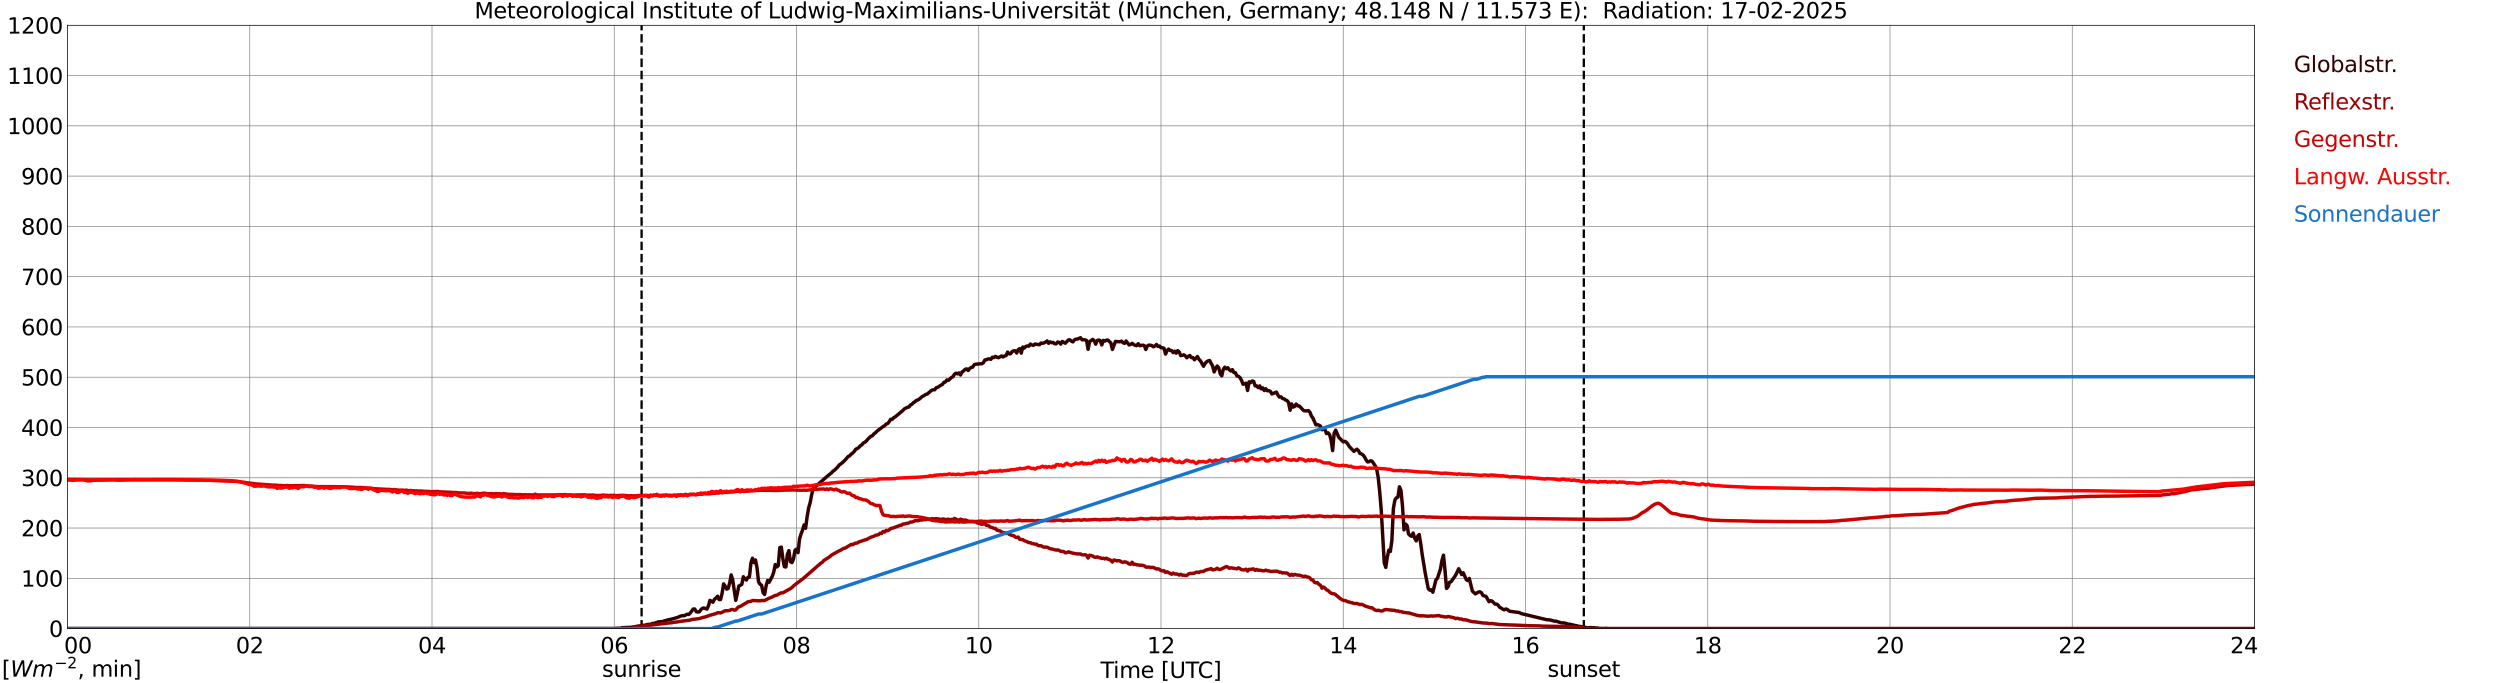 <?xml version="1.0" encoding="utf-8" standalone="no"?>
<!DOCTYPE svg PUBLIC "-//W3C//DTD SVG 1.1//EN"
  "http://www.w3.org/Graphics/SVG/1.1/DTD/svg11.dtd">
<svg xmlns:xlink="http://www.w3.org/1999/xlink" width="1085.4pt" height="296.64pt" viewBox="0 0 1085.4 296.64" xmlns="http://www.w3.org/2000/svg" version="1.1">
 <defs>
  <style type="text/css">*{stroke-linejoin: round; stroke-linecap: butt}</style>
 </defs>
 <g id="figure_1">
  <g id="patch_1">
   <path d="M 0 296.64 
L 1085.4 296.64 
L 1085.4 0 
L 0 0 
z
" style="fill: #ffffff"/>
  </g>
  <g id="axes_1">
   <g id="patch_2">
    <path d="M 29.306 272.909 
L 978.814 272.909 
L 978.814 10.976 
L 29.306 10.976 
z
" style="fill: #ffffff"/>
   </g>
   <g id="patch_3">
    <path d="M 978.814 272.909 
L 978.814 272.909 
L 978.814 10.976 
L 978.814 10.976 
z
" clip-path="url(#p1f7d7eb0be)" style="fill: #d3d3d3; opacity: 0.25; stroke: #d3d3d3; stroke-linejoin: miter"/>
   </g>
   <g id="matplotlib.axis_1">
    <g id="xtick_1">
     <g id="line2d_1">
      <path d="M 29.306 272.909 
L 29.306 10.976 
" clip-path="url(#p1f7d7eb0be)" style="fill: none; stroke: #808080; stroke-width: 0.3; stroke-linecap: square"/>
     </g>
     <g id="line2d_2"/>
     <g id="text_1">
      <!--    00 -->
      <g transform="translate(18.733 283.627) scale(0.095 -0.095)">
       <defs>
        <path id="DejaVuSans-20" transform="scale(0.016)"/>
        <path id="DejaVuSans-30" d="M 2034 4250 
Q 1547 4250 1301 3770 
Q 1056 3291 1056 2328 
Q 1056 1369 1301 889 
Q 1547 409 2034 409 
Q 2525 409 2770 889 
Q 3016 1369 3016 2328 
Q 3016 3291 2770 3770 
Q 2525 4250 2034 4250 
z
M 2034 4750 
Q 2819 4750 3233 4129 
Q 3647 3509 3647 2328 
Q 3647 1150 3233 529 
Q 2819 -91 2034 -91 
Q 1250 -91 836 529 
Q 422 1150 422 2328 
Q 422 3509 836 4129 
Q 1250 4750 2034 4750 
z
" transform="scale(0.016)"/>
       </defs>
       <use xlink:href="#DejaVuSans-20"/>
       <use xlink:href="#DejaVuSans-20" transform="translate(31.787 0)"/>
       <use xlink:href="#DejaVuSans-20" transform="translate(63.574 0)"/>
       <use xlink:href="#DejaVuSans-30" transform="translate(95.361 0)"/>
       <use xlink:href="#DejaVuSans-30" transform="translate(158.984 0)"/>
      </g>
     </g>
    </g>
    <g id="xtick_2">
     <g id="line2d_3">
      <path d="M 108.431 272.909 
L 108.431 10.976 
" clip-path="url(#p1f7d7eb0be)" style="fill: none; stroke: #808080; stroke-width: 0.3; stroke-linecap: square"/>
     </g>
     <g id="line2d_4"/>
     <g id="text_2">
      <!-- 02 -->
      <g transform="translate(102.387 283.627) scale(0.095 -0.095)">
       <defs>
        <path id="DejaVuSans-32" d="M 1228 531 
L 3431 531 
L 3431 0 
L 469 0 
L 469 531 
Q 828 903 1448 1529 
Q 2069 2156 2228 2338 
Q 2531 2678 2651 2914 
Q 2772 3150 2772 3378 
Q 2772 3750 2511 3984 
Q 2250 4219 1831 4219 
Q 1534 4219 1204 4116 
Q 875 4013 500 3803 
L 500 4441 
Q 881 4594 1212 4672 
Q 1544 4750 1819 4750 
Q 2544 4750 2975 4387 
Q 3406 4025 3406 3419 
Q 3406 3131 3298 2873 
Q 3191 2616 2906 2266 
Q 2828 2175 2409 1742 
Q 1991 1309 1228 531 
z
" transform="scale(0.016)"/>
       </defs>
       <use xlink:href="#DejaVuSans-30"/>
       <use xlink:href="#DejaVuSans-32" transform="translate(63.623 0)"/>
      </g>
     </g>
    </g>
    <g id="xtick_3">
     <g id="line2d_5">
      <path d="M 187.557 272.909 
L 187.557 10.976 
" clip-path="url(#p1f7d7eb0be)" style="fill: none; stroke: #808080; stroke-width: 0.3; stroke-linecap: square"/>
     </g>
     <g id="line2d_6"/>
     <g id="text_3">
      <!-- 04 -->
      <g transform="translate(181.513 283.627) scale(0.095 -0.095)">
       <defs>
        <path id="DejaVuSans-34" d="M 2419 4116 
L 825 1625 
L 2419 1625 
L 2419 4116 
z
M 2253 4666 
L 3047 4666 
L 3047 1625 
L 3713 1625 
L 3713 1100 
L 3047 1100 
L 3047 0 
L 2419 0 
L 2419 1100 
L 313 1100 
L 313 1709 
L 2253 4666 
z
" transform="scale(0.016)"/>
       </defs>
       <use xlink:href="#DejaVuSans-30"/>
       <use xlink:href="#DejaVuSans-34" transform="translate(63.623 0)"/>
      </g>
     </g>
    </g>
    <g id="xtick_4">
     <g id="line2d_7">
      <path d="M 266.683 272.909 
L 266.683 10.976 
" clip-path="url(#p1f7d7eb0be)" style="fill: none; stroke: #808080; stroke-width: 0.3; stroke-linecap: square"/>
     </g>
     <g id="line2d_8"/>
     <g id="text_4">
      <!-- 06 -->
      <g transform="translate(260.638 283.627) scale(0.095 -0.095)">
       <defs>
        <path id="DejaVuSans-36" d="M 2113 2584 
Q 1688 2584 1439 2293 
Q 1191 2003 1191 1497 
Q 1191 994 1439 701 
Q 1688 409 2113 409 
Q 2538 409 2786 701 
Q 3034 994 3034 1497 
Q 3034 2003 2786 2293 
Q 2538 2584 2113 2584 
z
M 3366 4563 
L 3366 3988 
Q 3128 4100 2886 4159 
Q 2644 4219 2406 4219 
Q 1781 4219 1451 3797 
Q 1122 3375 1075 2522 
Q 1259 2794 1537 2939 
Q 1816 3084 2150 3084 
Q 2853 3084 3261 2657 
Q 3669 2231 3669 1497 
Q 3669 778 3244 343 
Q 2819 -91 2113 -91 
Q 1303 -91 875 529 
Q 447 1150 447 2328 
Q 447 3434 972 4092 
Q 1497 4750 2381 4750 
Q 2619 4750 2861 4703 
Q 3103 4656 3366 4563 
z
" transform="scale(0.016)"/>
       </defs>
       <use xlink:href="#DejaVuSans-30"/>
       <use xlink:href="#DejaVuSans-36" transform="translate(63.623 0)"/>
      </g>
     </g>
    </g>
    <g id="xtick_5">
     <g id="line2d_9">
      <path d="M 345.808 272.909 
L 345.808 10.976 
" clip-path="url(#p1f7d7eb0be)" style="fill: none; stroke: #808080; stroke-width: 0.3; stroke-linecap: square"/>
     </g>
     <g id="line2d_10"/>
     <g id="text_5">
      <!-- 08 -->
      <g transform="translate(339.764 283.627) scale(0.095 -0.095)">
       <defs>
        <path id="DejaVuSans-38" d="M 2034 2216 
Q 1584 2216 1326 1975 
Q 1069 1734 1069 1313 
Q 1069 891 1326 650 
Q 1584 409 2034 409 
Q 2484 409 2743 651 
Q 3003 894 3003 1313 
Q 3003 1734 2745 1975 
Q 2488 2216 2034 2216 
z
M 1403 2484 
Q 997 2584 770 2862 
Q 544 3141 544 3541 
Q 544 4100 942 4425 
Q 1341 4750 2034 4750 
Q 2731 4750 3128 4425 
Q 3525 4100 3525 3541 
Q 3525 3141 3298 2862 
Q 3072 2584 2669 2484 
Q 3125 2378 3379 2068 
Q 3634 1759 3634 1313 
Q 3634 634 3220 271 
Q 2806 -91 2034 -91 
Q 1263 -91 848 271 
Q 434 634 434 1313 
Q 434 1759 690 2068 
Q 947 2378 1403 2484 
z
M 1172 3481 
Q 1172 3119 1398 2916 
Q 1625 2713 2034 2713 
Q 2441 2713 2670 2916 
Q 2900 3119 2900 3481 
Q 2900 3844 2670 4047 
Q 2441 4250 2034 4250 
Q 1625 4250 1398 4047 
Q 1172 3844 1172 3481 
z
" transform="scale(0.016)"/>
       </defs>
       <use xlink:href="#DejaVuSans-30"/>
       <use xlink:href="#DejaVuSans-38" transform="translate(63.623 0)"/>
      </g>
     </g>
    </g>
    <g id="xtick_6">
     <g id="line2d_11">
      <path d="M 424.934 272.909 
L 424.934 10.976 
" clip-path="url(#p1f7d7eb0be)" style="fill: none; stroke: #808080; stroke-width: 0.3; stroke-linecap: square"/>
     </g>
     <g id="line2d_12"/>
     <g id="text_6">
      <!-- 10 -->
      <g transform="translate(418.89 283.627) scale(0.095 -0.095)">
       <defs>
        <path id="DejaVuSans-31" d="M 794 531 
L 1825 531 
L 1825 4091 
L 703 3866 
L 703 4441 
L 1819 4666 
L 2450 4666 
L 2450 531 
L 3481 531 
L 3481 0 
L 794 0 
L 794 531 
z
" transform="scale(0.016)"/>
       </defs>
       <use xlink:href="#DejaVuSans-31"/>
       <use xlink:href="#DejaVuSans-30" transform="translate(63.623 0)"/>
      </g>
     </g>
    </g>
    <g id="xtick_7">
     <g id="line2d_13">
      <path d="M 504.06 272.909 
L 504.06 10.976 
" clip-path="url(#p1f7d7eb0be)" style="fill: none; stroke: #808080; stroke-width: 0.3; stroke-linecap: square"/>
     </g>
     <g id="line2d_14"/>
     <g id="text_7">
      <!-- 12 -->
      <g transform="translate(498.015 283.627) scale(0.095 -0.095)">
       <use xlink:href="#DejaVuSans-31"/>
       <use xlink:href="#DejaVuSans-32" transform="translate(63.623 0)"/>
      </g>
     </g>
    </g>
    <g id="xtick_8">
     <g id="line2d_15">
      <path d="M 583.185 272.909 
L 583.185 10.976 
" clip-path="url(#p1f7d7eb0be)" style="fill: none; stroke: #808080; stroke-width: 0.3; stroke-linecap: square"/>
     </g>
     <g id="line2d_16"/>
     <g id="text_8">
      <!-- 14 -->
      <g transform="translate(577.141 283.627) scale(0.095 -0.095)">
       <use xlink:href="#DejaVuSans-31"/>
       <use xlink:href="#DejaVuSans-34" transform="translate(63.623 0)"/>
      </g>
     </g>
    </g>
    <g id="xtick_9">
     <g id="line2d_17">
      <path d="M 662.311 272.909 
L 662.311 10.976 
" clip-path="url(#p1f7d7eb0be)" style="fill: none; stroke: #808080; stroke-width: 0.3; stroke-linecap: square"/>
     </g>
     <g id="line2d_18"/>
     <g id="text_9">
      <!-- 16 -->
      <g transform="translate(656.267 283.627) scale(0.095 -0.095)">
       <use xlink:href="#DejaVuSans-31"/>
       <use xlink:href="#DejaVuSans-36" transform="translate(63.623 0)"/>
      </g>
     </g>
    </g>
    <g id="xtick_10">
     <g id="line2d_19">
      <path d="M 741.437 272.909 
L 741.437 10.976 
" clip-path="url(#p1f7d7eb0be)" style="fill: none; stroke: #808080; stroke-width: 0.3; stroke-linecap: square"/>
     </g>
     <g id="line2d_20"/>
     <g id="text_10">
      <!-- 18 -->
      <g transform="translate(735.392 283.627) scale(0.095 -0.095)">
       <use xlink:href="#DejaVuSans-31"/>
       <use xlink:href="#DejaVuSans-38" transform="translate(63.623 0)"/>
      </g>
     </g>
    </g>
    <g id="xtick_11">
     <g id="line2d_21">
      <path d="M 820.562 272.909 
L 820.562 10.976 
" clip-path="url(#p1f7d7eb0be)" style="fill: none; stroke: #808080; stroke-width: 0.3; stroke-linecap: square"/>
     </g>
     <g id="line2d_22"/>
     <g id="text_11">
      <!-- 20 -->
      <g transform="translate(814.518 283.627) scale(0.095 -0.095)">
       <use xlink:href="#DejaVuSans-32"/>
       <use xlink:href="#DejaVuSans-30" transform="translate(63.623 0)"/>
      </g>
     </g>
    </g>
    <g id="xtick_12">
     <g id="line2d_23">
      <path d="M 899.688 272.909 
L 899.688 10.976 
" clip-path="url(#p1f7d7eb0be)" style="fill: none; stroke: #808080; stroke-width: 0.3; stroke-linecap: square"/>
     </g>
     <g id="line2d_24"/>
     <g id="text_12">
      <!-- 22 -->
      <g transform="translate(893.644 283.627) scale(0.095 -0.095)">
       <use xlink:href="#DejaVuSans-32"/>
       <use xlink:href="#DejaVuSans-32" transform="translate(63.623 0)"/>
      </g>
     </g>
    </g>
    <g id="xtick_13">
     <g id="line2d_25">
      <path d="M 978.814 272.909 
L 978.814 10.976 
" clip-path="url(#p1f7d7eb0be)" style="fill: none; stroke: #808080; stroke-width: 0.3; stroke-linecap: square"/>
     </g>
     <g id="line2d_26"/>
     <g id="text_13">
      <!-- 24    -->
      <g transform="translate(968.241 283.627) scale(0.095 -0.095)">
       <use xlink:href="#DejaVuSans-32"/>
       <use xlink:href="#DejaVuSans-34" transform="translate(63.623 0)"/>
       <use xlink:href="#DejaVuSans-20" transform="translate(127.246 0)"/>
       <use xlink:href="#DejaVuSans-20" transform="translate(159.033 0)"/>
       <use xlink:href="#DejaVuSans-20" transform="translate(190.82 0)"/>
      </g>
     </g>
    </g>
    <g id="text_14">
     <!-- Time [UTC] -->
     <g transform="translate(477.806 294.322) scale(0.095 -0.095)">
      <defs>
       <path id="DejaVuSans-54" d="M -19 4666 
L 3928 4666 
L 3928 4134 
L 2272 4134 
L 2272 0 
L 1638 0 
L 1638 4134 
L -19 4134 
L -19 4666 
z
" transform="scale(0.016)"/>
       <path id="DejaVuSans-69" d="M 603 3500 
L 1178 3500 
L 1178 0 
L 603 0 
L 603 3500 
z
M 603 4863 
L 1178 4863 
L 1178 4134 
L 603 4134 
L 603 4863 
z
" transform="scale(0.016)"/>
       <path id="DejaVuSans-6d" d="M 3328 2828 
Q 3544 3216 3844 3400 
Q 4144 3584 4550 3584 
Q 5097 3584 5394 3201 
Q 5691 2819 5691 2113 
L 5691 0 
L 5113 0 
L 5113 2094 
Q 5113 2597 4934 2840 
Q 4756 3084 4391 3084 
Q 3944 3084 3684 2787 
Q 3425 2491 3425 1978 
L 3425 0 
L 2847 0 
L 2847 2094 
Q 2847 2600 2669 2842 
Q 2491 3084 2119 3084 
Q 1678 3084 1418 2786 
Q 1159 2488 1159 1978 
L 1159 0 
L 581 0 
L 581 3500 
L 1159 3500 
L 1159 2956 
Q 1356 3278 1631 3431 
Q 1906 3584 2284 3584 
Q 2666 3584 2933 3390 
Q 3200 3197 3328 2828 
z
" transform="scale(0.016)"/>
       <path id="DejaVuSans-65" d="M 3597 1894 
L 3597 1613 
L 953 1613 
Q 991 1019 1311 708 
Q 1631 397 2203 397 
Q 2534 397 2845 478 
Q 3156 559 3463 722 
L 3463 178 
Q 3153 47 2828 -22 
Q 2503 -91 2169 -91 
Q 1331 -91 842 396 
Q 353 884 353 1716 
Q 353 2575 817 3079 
Q 1281 3584 2069 3584 
Q 2775 3584 3186 3129 
Q 3597 2675 3597 1894 
z
M 3022 2063 
Q 3016 2534 2758 2815 
Q 2500 3097 2075 3097 
Q 1594 3097 1305 2825 
Q 1016 2553 972 2059 
L 3022 2063 
z
" transform="scale(0.016)"/>
       <path id="DejaVuSans-5b" d="M 550 4863 
L 1875 4863 
L 1875 4416 
L 1125 4416 
L 1125 -397 
L 1875 -397 
L 1875 -844 
L 550 -844 
L 550 4863 
z
" transform="scale(0.016)"/>
       <path id="DejaVuSans-55" d="M 556 4666 
L 1191 4666 
L 1191 1831 
Q 1191 1081 1462 751 
Q 1734 422 2344 422 
Q 2950 422 3222 751 
Q 3494 1081 3494 1831 
L 3494 4666 
L 4128 4666 
L 4128 1753 
Q 4128 841 3676 375 
Q 3225 -91 2344 -91 
Q 1459 -91 1007 375 
Q 556 841 556 1753 
L 556 4666 
z
" transform="scale(0.016)"/>
       <path id="DejaVuSans-43" d="M 4122 4306 
L 4122 3641 
Q 3803 3938 3442 4084 
Q 3081 4231 2675 4231 
Q 1875 4231 1450 3742 
Q 1025 3253 1025 2328 
Q 1025 1406 1450 917 
Q 1875 428 2675 428 
Q 3081 428 3442 575 
Q 3803 722 4122 1019 
L 4122 359 
Q 3791 134 3420 21 
Q 3050 -91 2638 -91 
Q 1578 -91 968 557 
Q 359 1206 359 2328 
Q 359 3453 968 4101 
Q 1578 4750 2638 4750 
Q 3056 4750 3426 4639 
Q 3797 4528 4122 4306 
z
" transform="scale(0.016)"/>
       <path id="DejaVuSans-5d" d="M 1947 4863 
L 1947 -844 
L 622 -844 
L 622 -397 
L 1369 -397 
L 1369 4416 
L 622 4416 
L 622 4863 
L 1947 4863 
z
" transform="scale(0.016)"/>
      </defs>
      <use xlink:href="#DejaVuSans-54"/>
      <use xlink:href="#DejaVuSans-69" transform="translate(57.959 0)"/>
      <use xlink:href="#DejaVuSans-6d" transform="translate(85.742 0)"/>
      <use xlink:href="#DejaVuSans-65" transform="translate(183.154 0)"/>
      <use xlink:href="#DejaVuSans-20" transform="translate(244.678 0)"/>
      <use xlink:href="#DejaVuSans-5b" transform="translate(276.465 0)"/>
      <use xlink:href="#DejaVuSans-55" transform="translate(315.479 0)"/>
      <use xlink:href="#DejaVuSans-54" transform="translate(388.672 0)"/>
      <use xlink:href="#DejaVuSans-43" transform="translate(443.881 0)"/>
      <use xlink:href="#DejaVuSans-5d" transform="translate(513.705 0)"/>
     </g>
    </g>
   </g>
   <g id="matplotlib.axis_2">
    <g id="ytick_1">
     <g id="line2d_27">
      <path d="M 29.306 272.909 
L 978.814 272.909 
" clip-path="url(#p1f7d7eb0be)" style="fill: none; stroke: #808080; stroke-width: 0.3; stroke-linecap: square"/>
     </g>
     <g id="line2d_28"/>
     <g id="text_15">
      <!-- 0 -->
      <g transform="translate(21.261 276.518) scale(0.095 -0.095)">
       <use xlink:href="#DejaVuSans-30"/>
      </g>
     </g>
    </g>
    <g id="ytick_2">
     <g id="line2d_29">
      <path d="M 29.306 251.081 
L 978.814 251.081 
" clip-path="url(#p1f7d7eb0be)" style="fill: none; stroke: #808080; stroke-width: 0.3; stroke-linecap: square"/>
     </g>
     <g id="line2d_30"/>
     <g id="text_16">
      <!-- 100 -->
      <g transform="translate(9.173 254.69) scale(0.095 -0.095)">
       <use xlink:href="#DejaVuSans-31"/>
       <use xlink:href="#DejaVuSans-30" transform="translate(63.623 0)"/>
       <use xlink:href="#DejaVuSans-30" transform="translate(127.246 0)"/>
      </g>
     </g>
    </g>
    <g id="ytick_3">
     <g id="line2d_31">
      <path d="M 29.306 229.253 
L 978.814 229.253 
" clip-path="url(#p1f7d7eb0be)" style="fill: none; stroke: #808080; stroke-width: 0.3; stroke-linecap: square"/>
     </g>
     <g id="line2d_32"/>
     <g id="text_17">
      <!-- 200 -->
      <g transform="translate(9.173 232.863) scale(0.095 -0.095)">
       <use xlink:href="#DejaVuSans-32"/>
       <use xlink:href="#DejaVuSans-30" transform="translate(63.623 0)"/>
       <use xlink:href="#DejaVuSans-30" transform="translate(127.246 0)"/>
      </g>
     </g>
    </g>
    <g id="ytick_4">
     <g id="line2d_33">
      <path d="M 29.306 207.426 
L 978.814 207.426 
" clip-path="url(#p1f7d7eb0be)" style="fill: none; stroke: #808080; stroke-width: 0.3; stroke-linecap: square"/>
     </g>
     <g id="line2d_34"/>
     <g id="text_18">
      <!-- 300 -->
      <g transform="translate(9.173 211.035) scale(0.095 -0.095)">
       <defs>
        <path id="DejaVuSans-33" d="M 2597 2516 
Q 3050 2419 3304 2112 
Q 3559 1806 3559 1356 
Q 3559 666 3084 287 
Q 2609 -91 1734 -91 
Q 1441 -91 1130 -33 
Q 819 25 488 141 
L 488 750 
Q 750 597 1062 519 
Q 1375 441 1716 441 
Q 2309 441 2620 675 
Q 2931 909 2931 1356 
Q 2931 1769 2642 2001 
Q 2353 2234 1838 2234 
L 1294 2234 
L 1294 2753 
L 1863 2753 
Q 2328 2753 2575 2939 
Q 2822 3125 2822 3475 
Q 2822 3834 2567 4026 
Q 2313 4219 1838 4219 
Q 1578 4219 1281 4162 
Q 984 4106 628 3988 
L 628 4550 
Q 988 4650 1302 4700 
Q 1616 4750 1894 4750 
Q 2613 4750 3031 4423 
Q 3450 4097 3450 3541 
Q 3450 3153 3228 2886 
Q 3006 2619 2597 2516 
z
" transform="scale(0.016)"/>
       </defs>
       <use xlink:href="#DejaVuSans-33"/>
       <use xlink:href="#DejaVuSans-30" transform="translate(63.623 0)"/>
       <use xlink:href="#DejaVuSans-30" transform="translate(127.246 0)"/>
      </g>
     </g>
    </g>
    <g id="ytick_5">
     <g id="line2d_35">
      <path d="M 29.306 185.598 
L 978.814 185.598 
" clip-path="url(#p1f7d7eb0be)" style="fill: none; stroke: #808080; stroke-width: 0.3; stroke-linecap: square"/>
     </g>
     <g id="line2d_36"/>
     <g id="text_19">
      <!-- 400 -->
      <g transform="translate(9.173 189.207) scale(0.095 -0.095)">
       <use xlink:href="#DejaVuSans-34"/>
       <use xlink:href="#DejaVuSans-30" transform="translate(63.623 0)"/>
       <use xlink:href="#DejaVuSans-30" transform="translate(127.246 0)"/>
      </g>
     </g>
    </g>
    <g id="ytick_6">
     <g id="line2d_37">
      <path d="M 29.306 163.77 
L 978.814 163.77 
" clip-path="url(#p1f7d7eb0be)" style="fill: none; stroke: #808080; stroke-width: 0.3; stroke-linecap: square"/>
     </g>
     <g id="line2d_38"/>
     <g id="text_20">
      <!-- 500 -->
      <g transform="translate(9.173 167.379) scale(0.095 -0.095)">
       <defs>
        <path id="DejaVuSans-35" d="M 691 4666 
L 3169 4666 
L 3169 4134 
L 1269 4134 
L 1269 2991 
Q 1406 3038 1543 3061 
Q 1681 3084 1819 3084 
Q 2600 3084 3056 2656 
Q 3513 2228 3513 1497 
Q 3513 744 3044 326 
Q 2575 -91 1722 -91 
Q 1428 -91 1123 -41 
Q 819 9 494 109 
L 494 744 
Q 775 591 1075 516 
Q 1375 441 1709 441 
Q 2250 441 2565 725 
Q 2881 1009 2881 1497 
Q 2881 1984 2565 2268 
Q 2250 2553 1709 2553 
Q 1456 2553 1204 2497 
Q 953 2441 691 2322 
L 691 4666 
z
" transform="scale(0.016)"/>
       </defs>
       <use xlink:href="#DejaVuSans-35"/>
       <use xlink:href="#DejaVuSans-30" transform="translate(63.623 0)"/>
       <use xlink:href="#DejaVuSans-30" transform="translate(127.246 0)"/>
      </g>
     </g>
    </g>
    <g id="ytick_7">
     <g id="line2d_39">
      <path d="M 29.306 141.942 
L 978.814 141.942 
" clip-path="url(#p1f7d7eb0be)" style="fill: none; stroke: #808080; stroke-width: 0.3; stroke-linecap: square"/>
     </g>
     <g id="line2d_40"/>
     <g id="text_21">
      <!-- 600 -->
      <g transform="translate(9.173 145.551) scale(0.095 -0.095)">
       <use xlink:href="#DejaVuSans-36"/>
       <use xlink:href="#DejaVuSans-30" transform="translate(63.623 0)"/>
       <use xlink:href="#DejaVuSans-30" transform="translate(127.246 0)"/>
      </g>
     </g>
    </g>
    <g id="ytick_8">
     <g id="line2d_41">
      <path d="M 29.306 120.114 
L 978.814 120.114 
" clip-path="url(#p1f7d7eb0be)" style="fill: none; stroke: #808080; stroke-width: 0.3; stroke-linecap: square"/>
     </g>
     <g id="line2d_42"/>
     <g id="text_22">
      <!-- 700 -->
      <g transform="translate(9.173 123.724) scale(0.095 -0.095)">
       <defs>
        <path id="DejaVuSans-37" d="M 525 4666 
L 3525 4666 
L 3525 4397 
L 1831 0 
L 1172 0 
L 2766 4134 
L 525 4134 
L 525 4666 
z
" transform="scale(0.016)"/>
       </defs>
       <use xlink:href="#DejaVuSans-37"/>
       <use xlink:href="#DejaVuSans-30" transform="translate(63.623 0)"/>
       <use xlink:href="#DejaVuSans-30" transform="translate(127.246 0)"/>
      </g>
     </g>
    </g>
    <g id="ytick_9">
     <g id="line2d_43">
      <path d="M 29.306 98.287 
L 978.814 98.287 
" clip-path="url(#p1f7d7eb0be)" style="fill: none; stroke: #808080; stroke-width: 0.3; stroke-linecap: square"/>
     </g>
     <g id="line2d_44"/>
     <g id="text_23">
      <!-- 800 -->
      <g transform="translate(9.173 101.896) scale(0.095 -0.095)">
       <use xlink:href="#DejaVuSans-38"/>
       <use xlink:href="#DejaVuSans-30" transform="translate(63.623 0)"/>
       <use xlink:href="#DejaVuSans-30" transform="translate(127.246 0)"/>
      </g>
     </g>
    </g>
    <g id="ytick_10">
     <g id="line2d_45">
      <path d="M 29.306 76.459 
L 978.814 76.459 
" clip-path="url(#p1f7d7eb0be)" style="fill: none; stroke: #808080; stroke-width: 0.3; stroke-linecap: square"/>
     </g>
     <g id="line2d_46"/>
     <g id="text_24">
      <!-- 900 -->
      <g transform="translate(9.173 80.068) scale(0.095 -0.095)">
       <defs>
        <path id="DejaVuSans-39" d="M 703 97 
L 703 672 
Q 941 559 1184 500 
Q 1428 441 1663 441 
Q 2288 441 2617 861 
Q 2947 1281 2994 2138 
Q 2813 1869 2534 1725 
Q 2256 1581 1919 1581 
Q 1219 1581 811 2004 
Q 403 2428 403 3163 
Q 403 3881 828 4315 
Q 1253 4750 1959 4750 
Q 2769 4750 3195 4129 
Q 3622 3509 3622 2328 
Q 3622 1225 3098 567 
Q 2575 -91 1691 -91 
Q 1453 -91 1209 -44 
Q 966 3 703 97 
z
M 1959 2075 
Q 2384 2075 2632 2365 
Q 2881 2656 2881 3163 
Q 2881 3666 2632 3958 
Q 2384 4250 1959 4250 
Q 1534 4250 1286 3958 
Q 1038 3666 1038 3163 
Q 1038 2656 1286 2365 
Q 1534 2075 1959 2075 
z
" transform="scale(0.016)"/>
       </defs>
       <use xlink:href="#DejaVuSans-39"/>
       <use xlink:href="#DejaVuSans-30" transform="translate(63.623 0)"/>
       <use xlink:href="#DejaVuSans-30" transform="translate(127.246 0)"/>
      </g>
     </g>
    </g>
    <g id="ytick_11">
     <g id="line2d_47">
      <path d="M 29.306 54.631 
L 978.814 54.631 
" clip-path="url(#p1f7d7eb0be)" style="fill: none; stroke: #808080; stroke-width: 0.3; stroke-linecap: square"/>
     </g>
     <g id="line2d_48"/>
     <g id="text_25">
      <!-- 1000 -->
      <g transform="translate(3.128 58.24) scale(0.095 -0.095)">
       <use xlink:href="#DejaVuSans-31"/>
       <use xlink:href="#DejaVuSans-30" transform="translate(63.623 0)"/>
       <use xlink:href="#DejaVuSans-30" transform="translate(127.246 0)"/>
       <use xlink:href="#DejaVuSans-30" transform="translate(190.869 0)"/>
      </g>
     </g>
    </g>
    <g id="ytick_12">
     <g id="line2d_49">
      <path d="M 29.306 32.803 
L 978.814 32.803 
" clip-path="url(#p1f7d7eb0be)" style="fill: none; stroke: #808080; stroke-width: 0.3; stroke-linecap: square"/>
     </g>
     <g id="line2d_50"/>
     <g id="text_26">
      <!-- 1100 -->
      <g transform="translate(3.128 36.413) scale(0.095 -0.095)">
       <use xlink:href="#DejaVuSans-31"/>
       <use xlink:href="#DejaVuSans-31" transform="translate(63.623 0)"/>
       <use xlink:href="#DejaVuSans-30" transform="translate(127.246 0)"/>
       <use xlink:href="#DejaVuSans-30" transform="translate(190.869 0)"/>
      </g>
     </g>
    </g>
    <g id="ytick_13">
     <g id="line2d_51">
      <path d="M 29.306 10.976 
L 978.814 10.976 
" clip-path="url(#p1f7d7eb0be)" style="fill: none; stroke: #808080; stroke-width: 0.3; stroke-linecap: square"/>
     </g>
     <g id="line2d_52"/>
     <g id="text_27">
      <!-- 1200 -->
      <g transform="translate(3.128 14.585) scale(0.095 -0.095)">
       <use xlink:href="#DejaVuSans-31"/>
       <use xlink:href="#DejaVuSans-32" transform="translate(63.623 0)"/>
       <use xlink:href="#DejaVuSans-30" transform="translate(127.246 0)"/>
       <use xlink:href="#DejaVuSans-30" transform="translate(190.869 0)"/>
      </g>
     </g>
    </g>
   </g>
   <g id="line2d_53">
    <path d="M 278.552 272.909 
L 278.552 10.976 
" clip-path="url(#p1f7d7eb0be)" style="fill: none; stroke-dasharray: 3.7,1.6; stroke-dashoffset: 0; stroke: #000000"/>
   </g>
   <g id="line2d_54">
    <path d="M 687.631 272.909 
L 687.631 10.976 
" clip-path="url(#p1f7d7eb0be)" style="fill: none; stroke-dasharray: 3.7,1.6; stroke-dashoffset: 0; stroke: #000000"/>
   </g>
   <g id="line2d_55">
    <path d="M 29.306 272.909 
L 266.683 272.909 
L 268.002 272.769 
L 269.32 272.85 
L 269.98 272.525 
L 273.936 272.363 
L 280.53 271.331 
L 281.189 271.128 
L 282.508 271.047 
L 283.167 270.722 
L 283.827 270.702 
L 285.805 270.012 
L 287.783 269.851 
L 288.442 269.545 
L 289.102 269.464 
L 289.761 269.181 
L 291.08 268.919 
L 293.058 268.39 
L 294.377 268.006 
L 295.036 267.62 
L 296.355 267.255 
L 297.014 267.378 
L 298.333 266.668 
L 298.992 266.79 
L 299.652 266.201 
L 300.971 264.418 
L 301.63 264.418 
L 302.289 265.594 
L 302.949 265.717 
L 303.608 265.634 
L 304.267 264.743 
L 304.927 264.114 
L 305.586 263.973 
L 306.905 264.44 
L 307.564 263.082 
L 308.224 260.67 
L 308.883 260.973 
L 309.543 261.46 
L 310.202 260.164 
L 310.861 259.635 
L 311.521 258.865 
L 312.18 260.284 
L 312.839 260.284 
L 313.499 257.61 
L 314.158 253.515 
L 314.818 254.447 
L 315.477 255.785 
L 316.136 255.482 
L 316.796 253.109 
L 317.455 249.603 
L 318.114 251.832 
L 319.433 260.648 
L 320.093 257.811 
L 320.752 254.447 
L 322.071 253.737 
L 322.73 250.393 
L 323.39 251.367 
L 324.049 251.812 
L 324.708 250.677 
L 325.368 250.516 
L 326.027 244.373 
L 326.686 242.367 
L 327.346 244.293 
L 328.005 243.118 
L 328.665 246.502 
L 329.324 252.541 
L 329.983 253.676 
L 330.643 254.041 
L 331.302 257.365 
L 331.961 258.075 
L 332.621 254.325 
L 333.28 252.015 
L 333.94 252.786 
L 335.258 250.252 
L 335.918 248.407 
L 336.577 245.105 
L 337.236 246.159 
L 337.896 245.55 
L 338.555 237.768 
L 339.215 237.524 
L 339.874 242.47 
L 340.533 246.017 
L 341.193 246.159 
L 341.852 240.746 
L 342.512 239.043 
L 343.171 243.867 
L 343.83 244.253 
L 344.49 242.693 
L 345.149 238.923 
L 345.808 238.395 
L 346.468 239.936 
L 347.127 233.977 
L 347.787 231.829 
L 348.446 230.085 
L 349.105 227.876 
L 349.765 229.336 
L 350.424 224.29 
L 351.083 220.54 
L 351.743 218.208 
L 352.402 214.764 
L 353.062 212.088 
L 359.655 206.354 
L 360.974 205.319 
L 361.634 204.59 
L 362.293 204.145 
L 363.612 202.868 
L 364.271 201.975 
L 365.59 200.982 
L 366.909 199.747 
L 368.227 198.205 
L 368.887 197.882 
L 369.546 197.173 
L 370.206 196.686 
L 370.865 196.038 
L 371.524 195.023 
L 372.184 194.761 
L 372.843 194.274 
L 373.502 193.565 
L 374.162 193.139 
L 374.821 192.349 
L 375.481 192.004 
L 376.14 191.456 
L 376.799 190.647 
L 378.118 189.409 
L 378.777 189.186 
L 379.437 188.357 
L 380.096 187.89 
L 380.756 187.18 
L 383.393 185.214 
L 384.053 184.829 
L 384.712 184.14 
L 385.371 183.878 
L 386.031 183.127 
L 386.69 182.033 
L 387.349 182.053 
L 388.009 181.363 
L 388.668 180.979 
L 389.987 179.883 
L 391.965 178.222 
L 392.624 177.532 
L 393.943 176.823 
L 394.603 176.723 
L 395.262 175.852 
L 395.921 175.507 
L 396.581 174.797 
L 397.24 174.411 
L 397.899 173.824 
L 398.559 173.621 
L 399.218 173.217 
L 399.878 172.569 
L 400.537 172.082 
L 401.196 171.776 
L 401.856 171.231 
L 402.515 171.128 
L 403.834 169.993 
L 404.493 169.447 
L 405.153 169.223 
L 405.812 169.223 
L 406.471 168.312 
L 407.131 168.17 
L 408.45 167.238 
L 409.109 166.974 
L 409.768 166.042 
L 410.428 165.859 
L 411.087 164.947 
L 411.746 165.169 
L 413.065 163.914 
L 413.725 163.569 
L 414.384 162.476 
L 415.043 162.028 
L 415.703 162.334 
L 416.362 161.908 
L 417.022 162.799 
L 417.681 161.461 
L 418.34 161.057 
L 419 160.367 
L 419.659 160.144 
L 420.318 160.854 
L 420.978 160.003 
L 421.637 159.535 
L 422.297 159.374 
L 422.956 158.32 
L 423.615 158.117 
L 426.253 157.914 
L 426.912 157.529 
L 427.572 156.294 
L 428.231 156.211 
L 428.89 155.847 
L 429.55 155.847 
L 430.209 155.988 
L 430.869 155.098 
L 431.528 155.259 
L 432.187 154.711 
L 432.847 155.098 
L 433.506 155.301 
L 434.825 154.55 
L 435.484 154.976 
L 436.144 154.55 
L 436.803 154.369 
L 437.462 152.867 
L 438.122 153.638 
L 438.781 153.557 
L 439.44 152.625 
L 440.1 152.321 
L 440.759 152.28 
L 441.419 153.253 
L 442.078 151.815 
L 442.737 151.348 
L 443.397 153.293 
L 444.056 150.68 
L 444.716 151.106 
L 445.375 150.416 
L 446.034 150.213 
L 446.694 150.274 
L 447.353 149.361 
L 448.012 149.767 
L 448.672 149.949 
L 449.331 149.361 
L 451.309 149.665 
L 451.969 148.916 
L 452.628 149.058 
L 453.287 148.855 
L 453.947 148.53 
L 454.606 148.023 
L 455.266 149.038 
L 455.925 148.429 
L 456.584 148.794 
L 457.244 148.672 
L 457.903 149.239 
L 458.563 149.261 
L 459.222 148.491 
L 459.881 148.672 
L 460.541 149.381 
L 461.2 148.246 
L 462.519 149.017 
L 463.838 147.598 
L 464.497 147.537 
L 465.156 148.104 
L 465.816 148.429 
L 466.475 147.578 
L 467.134 147.253 
L 467.794 147.214 
L 469.113 146.626 
L 469.772 147.497 
L 471.091 147.537 
L 471.75 147.842 
L 472.409 151.651 
L 473.069 148.246 
L 473.728 147.903 
L 474.388 147.336 
L 475.047 147.923 
L 475.706 149.423 
L 476.366 147.842 
L 477.025 147.62 
L 477.685 147.882 
L 478.344 149.767 
L 479.003 147.801 
L 479.663 148.104 
L 480.322 147.679 
L 480.981 147.639 
L 482.3 148.897 
L 482.96 151.712 
L 484.278 148.246 
L 486.256 148.388 
L 486.916 148.104 
L 487.575 148.794 
L 488.235 149.078 
L 488.894 148.045 
L 490.213 149.748 
L 490.872 149.564 
L 491.532 149.058 
L 492.191 149.584 
L 492.85 149.949 
L 493.51 150.071 
L 494.169 149.22 
L 494.828 150.091 
L 496.147 149.848 
L 496.807 150.051 
L 497.466 151.732 
L 498.125 150.213 
L 498.785 149.829 
L 499.444 149.868 
L 500.103 150.051 
L 500.763 150.577 
L 501.422 150.232 
L 502.082 149.545 
L 502.741 150.396 
L 503.4 150.232 
L 504.06 150.964 
L 504.719 150.983 
L 505.379 151.226 
L 506.038 153.718 
L 506.697 152.219 
L 507.357 151.57 
L 508.016 152.158 
L 508.675 152.219 
L 509.335 153.092 
L 509.994 152.483 
L 510.654 153.334 
L 511.313 152.241 
L 511.972 152.828 
L 512.632 154.388 
L 513.291 154.286 
L 513.95 154.044 
L 514.61 154.511 
L 515.269 155.34 
L 515.929 154.711 
L 516.588 154.347 
L 517.247 155.259 
L 517.907 155.24 
L 518.566 156.191 
L 519.885 154.794 
L 520.544 155.988 
L 521.204 156.698 
L 522.522 159.009 
L 523.182 157.855 
L 523.841 157.104 
L 524.501 156.698 
L 525.16 156.517 
L 526.479 158.929 
L 527.138 161.482 
L 527.797 159.983 
L 528.457 158.907 
L 529.116 159.658 
L 529.776 162.292 
L 530.435 163.163 
L 531.094 160.406 
L 531.754 159.435 
L 532.413 160.083 
L 533.073 159.658 
L 533.732 160.57 
L 534.391 161.076 
L 535.051 160.489 
L 535.71 161.744 
L 536.369 161.825 
L 537.029 163.205 
L 537.688 163.366 
L 538.348 163.953 
L 539.007 165.069 
L 539.666 166.813 
L 540.326 166.649 
L 540.985 166.365 
L 541.644 169.528 
L 542.304 165.778 
L 542.963 166.123 
L 543.623 165.394 
L 544.282 165.595 
L 544.941 167.542 
L 545.601 167.522 
L 546.26 168.291 
L 546.919 167.542 
L 547.579 168.838 
L 548.238 168.393 
L 548.898 169.548 
L 549.557 168.777 
L 550.216 169.629 
L 550.876 169.648 
L 551.535 169.893 
L 552.195 171.047 
L 554.173 170.238 
L 554.832 171.576 
L 555.491 172.405 
L 556.151 172.285 
L 556.81 173.014 
L 557.47 173.176 
L 558.129 173.643 
L 558.788 173.905 
L 559.448 174.778 
L 560.107 178.1 
L 560.766 175.365 
L 561.426 176.742 
L 562.085 176.458 
L 562.745 175.426 
L 563.404 176.197 
L 564.063 176.255 
L 566.042 178.303 
L 567.36 178.425 
L 568.02 178.283 
L 568.679 178.87 
L 569.338 180.553 
L 569.998 181.485 
L 571.317 184.465 
L 571.976 184.362 
L 572.635 184.587 
L 573.295 185.013 
L 573.954 186.593 
L 574.613 186.248 
L 575.273 186.613 
L 575.932 188.254 
L 576.592 187.909 
L 577.251 188.68 
L 577.91 191.111 
L 578.57 195.632 
L 579.229 188.112 
L 579.889 186.755 
L 581.207 189.815 
L 583.185 191.843 
L 583.845 191.598 
L 584.504 191.985 
L 585.164 192.794 
L 585.823 193.868 
L 587.801 195.955 
L 589.12 195.023 
L 589.779 195.652 
L 590.439 196.867 
L 591.098 197.07 
L 591.757 197.516 
L 592.417 198.367 
L 593.076 199.624 
L 593.736 200.537 
L 594.395 200.456 
L 595.054 200.03 
L 595.714 200.233 
L 597.032 202.198 
L 597.692 203.638 
L 598.351 207.225 
L 599.011 213.487 
L 599.67 221.371 
L 600.989 244.354 
L 601.648 246.34 
L 602.307 241.881 
L 602.967 238.842 
L 603.626 239.429 
L 604.286 234.789 
L 604.945 220.804 
L 605.604 217.115 
L 606.264 216.122 
L 606.923 215.838 
L 607.582 211.359 
L 608.242 212.9 
L 608.901 219.627 
L 609.561 230.046 
L 610.22 227.511 
L 610.879 228.14 
L 611.539 231.849 
L 612.198 232.477 
L 612.858 232.822 
L 613.517 231.423 
L 614.176 233.612 
L 614.836 234.828 
L 615.495 232.802 
L 616.154 232.071 
L 616.814 236.024 
L 617.473 240.848 
L 618.792 248.894 
L 620.111 255.643 
L 620.77 256.23 
L 621.429 256.049 
L 622.089 257.123 
L 623.408 251.793 
L 624.067 251.103 
L 625.386 247.049 
L 626.045 243.28 
L 626.705 241.029 
L 627.364 247.658 
L 628.023 255.46 
L 628.683 254.811 
L 629.342 252.786 
L 630.001 252.563 
L 631.98 249.726 
L 633.298 246.927 
L 634.617 249.442 
L 635.276 248.671 
L 636.595 251.651 
L 637.255 252.076 
L 637.914 251.144 
L 639.233 256.636 
L 640.552 257.832 
L 641.87 257.042 
L 642.53 256.94 
L 643.189 257.346 
L 643.848 258.542 
L 645.167 258.926 
L 646.486 261.237 
L 647.145 260.812 
L 647.805 260.973 
L 649.123 262.311 
L 649.783 262.27 
L 650.442 262.757 
L 651.102 263.669 
L 651.761 263.992 
L 652.42 264.459 
L 653.08 264.763 
L 653.739 264.398 
L 654.399 264.582 
L 655.058 265.188 
L 655.717 265.433 
L 659.674 265.959 
L 660.333 266.365 
L 671.542 269.061 
L 672.861 269.141 
L 674.839 269.667 
L 675.499 269.667 
L 677.477 270.296 
L 678.136 270.479 
L 678.796 270.418 
L 680.114 270.722 
L 680.774 271.025 
L 681.433 270.986 
L 684.071 271.614 
L 684.73 271.695 
L 685.389 271.957 
L 686.049 271.957 
L 689.346 272.586 
L 690.664 272.444 
L 691.324 272.566 
L 691.983 272.525 
L 692.643 272.647 
L 693.302 272.627 
L 694.621 272.909 
L 695.28 272.83 
L 695.939 272.909 
L 697.258 272.808 
L 698.577 272.909 
L 978.154 272.909 
L 978.154 272.909 
" clip-path="url(#p1f7d7eb0be)" style="fill: none; stroke: #330000; stroke-width: 1.5; stroke-linecap: square"/>
   </g>
   <g id="line2d_56">
    <path d="M 29.306 272.909 
L 274.595 272.909 
L 275.255 272.182 
L 275.914 272.195 
L 276.573 271.994 
L 277.892 271.892 
L 278.552 271.872 
L 279.211 271.669 
L 279.87 271.75 
L 281.849 271.405 
L 282.508 271.446 
L 283.167 271.285 
L 283.827 271.285 
L 284.486 271.143 
L 285.145 271.121 
L 286.464 270.918 
L 287.783 270.798 
L 291.08 270.392 
L 291.739 270.392 
L 292.399 270.169 
L 293.717 270.069 
L 295.696 269.724 
L 298.992 269.318 
L 299.652 269.218 
L 300.311 268.973 
L 303.608 268.567 
L 304.927 268.142 
L 306.246 267.838 
L 308.224 267.129 
L 310.861 266.4 
L 311.521 266.035 
L 312.18 266.013 
L 312.839 266.136 
L 314.818 265.164 
L 316.136 265.142 
L 316.796 265.022 
L 317.455 264.656 
L 318.114 264.616 
L 318.774 264.9 
L 319.433 264.798 
L 320.093 264.007 
L 320.752 263.44 
L 321.411 263.278 
L 322.73 262.508 
L 323.39 262.063 
L 324.049 261.759 
L 324.708 261.253 
L 326.027 261.089 
L 326.686 260.705 
L 329.983 260.866 
L 330.643 260.705 
L 331.302 260.766 
L 331.961 260.705 
L 333.94 259.712 
L 335.258 259.184 
L 336.577 258.516 
L 337.236 258.435 
L 338.555 257.684 
L 339.215 257.361 
L 339.874 257.4 
L 342.512 255.901 
L 343.171 255.578 
L 343.83 255.091 
L 344.49 254.401 
L 345.808 253.369 
L 347.787 251.869 
L 348.446 251.422 
L 356.359 244.511 
L 357.018 244.127 
L 357.677 243.337 
L 360.315 241.673 
L 360.974 241.025 
L 364.271 239.161 
L 364.93 238.897 
L 366.249 238.065 
L 366.909 237.984 
L 369.546 236.363 
L 370.206 236.504 
L 370.865 236.04 
L 371.524 235.817 
L 372.184 235.775 
L 372.843 235.31 
L 374.821 234.662 
L 375.481 234.398 
L 376.14 234.276 
L 378.118 233.222 
L 379.437 232.818 
L 380.096 232.412 
L 381.415 232.148 
L 382.074 231.519 
L 382.734 231.6 
L 383.393 230.751 
L 384.053 231.013 
L 384.712 230.303 
L 385.371 230.425 
L 386.031 230.061 
L 386.69 229.452 
L 387.349 229.352 
L 389.987 228.398 
L 390.646 228.055 
L 391.306 228.094 
L 391.965 227.527 
L 392.624 227.487 
L 394.603 227.04 
L 395.262 226.636 
L 395.921 226.656 
L 396.581 226.453 
L 397.24 226.047 
L 398.559 226.069 
L 399.878 225.724 
L 400.537 225.763 
L 401.196 225.582 
L 401.856 225.621 
L 402.515 225.42 
L 403.175 225.337 
L 403.834 225.479 
L 404.493 225.176 
L 405.812 225.278 
L 406.471 225.137 
L 407.131 225.298 
L 407.79 225.337 
L 408.45 225.643 
L 409.109 225.337 
L 409.768 225.359 
L 410.428 225.601 
L 411.746 225.398 
L 412.406 225.682 
L 413.065 225.521 
L 413.725 225.582 
L 414.384 225.054 
L 415.703 225.724 
L 416.362 225.804 
L 417.022 225.398 
L 418.34 225.866 
L 419 225.763 
L 419.659 225.946 
L 420.318 226.272 
L 421.637 226.494 
L 422.297 226.352 
L 422.956 226.514 
L 423.615 226.413 
L 424.275 227.001 
L 425.593 227.385 
L 426.253 227.669 
L 427.572 227.365 
L 428.231 228.075 
L 428.89 228.075 
L 430.209 228.946 
L 430.869 229.026 
L 431.528 229.432 
L 432.187 229.432 
L 432.847 230.222 
L 434.165 230.506 
L 435.484 231.296 
L 436.144 231.277 
L 436.803 231.641 
L 437.462 231.338 
L 438.122 231.986 
L 439.44 232.473 
L 440.1 232.534 
L 440.759 233.16 
L 441.419 233.385 
L 442.078 233.182 
L 442.737 234.175 
L 444.056 234.295 
L 444.716 234.763 
L 445.375 234.966 
L 446.694 235.594 
L 447.353 235.572 
L 448.012 236.02 
L 448.672 236.02 
L 449.331 236.282 
L 449.991 236.243 
L 450.65 236.83 
L 451.309 236.952 
L 451.969 236.91 
L 452.628 237.336 
L 453.287 237.581 
L 453.947 237.498 
L 454.606 237.6 
L 455.266 237.884 
L 455.925 238.29 
L 456.584 238.31 
L 458.563 238.836 
L 459.222 238.755 
L 459.881 238.958 
L 460.541 239.403 
L 461.2 239.384 
L 461.859 239.506 
L 462.519 240.012 
L 463.178 239.89 
L 463.838 239.587 
L 465.816 240.174 
L 467.794 240.499 
L 469.113 240.499 
L 469.772 240.842 
L 470.431 240.944 
L 471.091 240.802 
L 471.75 241.125 
L 472.409 242.282 
L 473.069 241.045 
L 474.388 241.39 
L 475.047 241.857 
L 475.706 241.957 
L 476.366 241.754 
L 477.025 242.079 
L 477.685 242.16 
L 478.344 242.485 
L 479.003 242.343 
L 479.663 242.666 
L 480.322 242.343 
L 480.981 242.747 
L 481.641 242.931 
L 482.3 243.315 
L 482.96 244.024 
L 483.619 243.112 
L 484.278 243.254 
L 484.938 243.518 
L 485.597 243.395 
L 486.256 243.518 
L 486.916 243.985 
L 487.575 244.166 
L 488.235 243.924 
L 488.894 244.044 
L 489.553 244.349 
L 490.213 244.875 
L 490.872 244.956 
L 491.532 244.105 
L 492.191 245.059 
L 492.85 244.937 
L 493.51 245.22 
L 494.169 245.262 
L 494.828 245.423 
L 495.488 245.343 
L 496.807 245.626 
L 497.466 246.213 
L 498.125 246.255 
L 498.785 246.152 
L 499.444 246.397 
L 500.103 246.314 
L 500.763 246.375 
L 502.082 247.045 
L 502.741 246.923 
L 503.4 247.207 
L 504.06 247.693 
L 504.719 247.875 
L 505.379 247.794 
L 506.038 248.523 
L 506.697 248.241 
L 508.675 249.315 
L 509.335 248.807 
L 509.994 249.232 
L 510.654 249.193 
L 511.313 249.335 
L 511.972 249.68 
L 512.632 249.293 
L 513.291 249.741 
L 513.95 249.699 
L 514.61 249.841 
L 515.269 249.841 
L 515.929 249.254 
L 516.588 248.99 
L 517.907 248.948 
L 518.566 248.848 
L 519.226 248.464 
L 519.885 248.383 
L 520.544 248.584 
L 521.204 248.139 
L 522.522 248.119 
L 523.182 247.632 
L 524.501 247.207 
L 525.16 247.106 
L 525.819 246.842 
L 526.479 247.41 
L 527.138 247.329 
L 527.797 247.106 
L 528.457 246.72 
L 529.116 247.187 
L 529.776 247.287 
L 532.413 245.949 
L 533.073 246.194 
L 533.732 246.761 
L 534.391 246.517 
L 537.029 246.964 
L 537.688 246.517 
L 539.007 247.287 
L 539.666 247.429 
L 540.326 247.429 
L 540.985 247.106 
L 541.644 247.936 
L 542.304 247.187 
L 542.963 247.226 
L 543.623 247.045 
L 544.282 247.004 
L 544.941 247.652 
L 545.601 247.226 
L 546.26 247.613 
L 546.919 247.51 
L 548.238 247.816 
L 548.898 247.816 
L 549.557 247.51 
L 550.216 247.816 
L 550.876 247.816 
L 551.535 248.119 
L 554.173 247.977 
L 554.832 248.099 
L 555.491 248.464 
L 556.151 248.422 
L 556.81 248.787 
L 557.47 248.665 
L 558.129 248.787 
L 558.788 248.787 
L 560.107 249.841 
L 560.766 249.335 
L 561.426 249.8 
L 562.085 249.374 
L 563.404 249.719 
L 564.063 249.699 
L 565.382 250.125 
L 566.042 250.348 
L 566.701 250.125 
L 567.36 250.428 
L 568.02 250.551 
L 568.679 250.915 
L 569.338 251.727 
L 569.998 251.786 
L 570.657 252.779 
L 571.317 253.063 
L 571.976 252.963 
L 572.635 253.711 
L 573.295 254.078 
L 573.954 255.375 
L 574.613 254.846 
L 575.273 255.375 
L 575.932 256.104 
L 576.592 256.348 
L 577.251 257.077 
L 577.91 257.522 
L 578.57 257.787 
L 579.229 257.787 
L 579.889 258.19 
L 581.867 259.893 
L 583.185 260.663 
L 583.845 260.725 
L 584.504 260.928 
L 585.164 261.292 
L 585.823 261.373 
L 586.482 261.617 
L 587.142 261.718 
L 587.801 262.021 
L 589.12 262.001 
L 590.439 262.488 
L 591.098 262.346 
L 591.757 262.61 
L 592.417 262.995 
L 595.054 263.887 
L 595.714 263.866 
L 596.373 264.455 
L 597.032 264.859 
L 597.692 265.081 
L 598.351 264.939 
L 599.67 265.284 
L 600.329 265.223 
L 600.989 264.778 
L 601.648 264.636 
L 602.967 264.778 
L 605.604 265.022 
L 606.264 265.306 
L 606.923 265.223 
L 607.582 265.507 
L 608.242 265.529 
L 609.561 265.913 
L 610.22 265.933 
L 610.879 266.075 
L 611.539 266.075 
L 615.495 267.231 
L 616.814 267.393 
L 617.473 267.332 
L 620.111 267.554 
L 621.429 267.393 
L 622.089 267.493 
L 624.726 267.251 
L 625.386 267.515 
L 626.045 267.574 
L 626.705 267.757 
L 628.023 267.88 
L 628.683 267.635 
L 631.32 268.225 
L 631.98 268.589 
L 632.639 268.406 
L 633.958 268.77 
L 634.617 268.751 
L 635.276 269.115 
L 635.936 269.076 
L 636.595 269.157 
L 638.573 269.763 
L 639.233 269.905 
L 640.552 270.008 
L 643.848 270.473 
L 645.827 270.575 
L 646.486 270.737 
L 647.805 270.717 
L 651.102 271.143 
L 659.674 271.466 
L 660.992 271.527 
L 663.63 271.669 
L 668.246 271.73 
L 669.564 271.831 
L 671.542 271.872 
L 676.158 271.953 
L 678.796 272.053 
L 680.114 272.053 
L 680.774 272.195 
L 681.433 272.114 
L 683.411 272.237 
L 686.708 272.317 
L 687.368 272.398 
L 688.027 272.909 
L 978.154 272.909 
L 978.154 272.909 
" clip-path="url(#p1f7d7eb0be)" style="fill: none; stroke: #990000; stroke-width: 1.5; stroke-linecap: square"/>
   </g>
   <g id="line2d_57">
    <path d="M 29.306 208.196 
L 36.559 208.244 
L 38.537 208.347 
L 41.834 208.32 
L 43.812 208.305 
L 57.659 208.279 
L 58.978 208.307 
L 64.912 208.303 
L 67.55 208.318 
L 71.506 208.299 
L 78.759 208.349 
L 81.397 208.399 
L 84.034 208.41 
L 87.331 208.471 
L 88.65 208.465 
L 89.309 208.552 
L 90.628 208.521 
L 103.156 209.032 
L 111.069 210.086 
L 118.982 210.652 
L 119.641 210.573 
L 120.3 210.739 
L 122.278 210.787 
L 122.938 210.896 
L 124.916 210.8 
L 125.575 210.916 
L 127.553 210.861 
L 130.85 210.824 
L 131.51 210.778 
L 134.807 211.051 
L 135.466 211.034 
L 136.785 211.217 
L 137.444 211.193 
L 138.104 211.302 
L 139.422 211.263 
L 143.379 211.298 
L 144.697 211.285 
L 150.632 211.376 
L 152.61 211.488 
L 155.247 211.678 
L 155.907 211.621 
L 157.885 211.75 
L 161.182 211.953 
L 161.841 212.103 
L 163.819 212.241 
L 167.116 212.422 
L 169.094 212.47 
L 170.413 212.645 
L 171.073 212.542 
L 173.051 212.784 
L 174.37 212.793 
L 175.029 212.793 
L 175.688 212.922 
L 176.348 212.776 
L 177.666 213.085 
L 178.326 212.915 
L 178.985 213.12 
L 179.645 213.018 
L 180.304 213.153 
L 180.963 213.066 
L 181.623 213.254 
L 182.282 213.147 
L 184.26 213.304 
L 186.238 213.352 
L 186.898 213.47 
L 190.195 213.352 
L 190.854 213.502 
L 196.129 213.751 
L 196.788 213.876 
L 197.448 213.76 
L 199.426 213.993 
L 201.404 214.011 
L 202.723 214.159 
L 203.382 214.221 
L 204.701 214.118 
L 205.36 214.273 
L 206.02 214.308 
L 207.339 214.162 
L 207.998 214.362 
L 208.657 214.356 
L 209.317 214.183 
L 210.635 214.09 
L 211.295 214.356 
L 213.932 214.33 
L 214.592 214.45 
L 215.251 214.277 
L 215.91 214.375 
L 216.57 214.321 
L 217.889 214.474 
L 218.548 214.286 
L 220.526 214.592 
L 221.845 214.635 
L 223.823 214.738 
L 224.482 214.784 
L 225.142 214.699 
L 227.12 214.814 
L 228.439 214.788 
L 229.098 214.856 
L 229.757 214.784 
L 231.076 214.875 
L 231.736 214.845 
L 232.395 214.526 
L 233.054 214.886 
L 240.308 214.869 
L 242.286 214.823 
L 242.945 214.751 
L 244.264 214.81 
L 245.583 214.707 
L 246.242 214.904 
L 247.561 214.801 
L 248.22 214.932 
L 254.155 214.827 
L 254.814 215.002 
L 256.133 214.932 
L 256.792 215.006 
L 257.451 214.897 
L 258.77 215.139 
L 260.748 215.089 
L 262.067 214.886 
L 262.726 215.131 
L 263.386 215.015 
L 264.045 215.166 
L 265.364 215.05 
L 266.023 215.126 
L 266.683 214.989 
L 267.342 215.268 
L 268.002 215.131 
L 268.661 215.227 
L 269.32 215 
L 269.98 215.089 
L 270.639 215.026 
L 272.617 215.26 
L 273.277 215.325 
L 273.936 215.19 
L 275.255 215.312 
L 277.892 215.076 
L 278.552 215.194 
L 280.53 215.039 
L 281.849 215.218 
L 282.508 214.963 
L 283.167 215.192 
L 283.827 214.932 
L 284.486 215.07 
L 285.145 214.969 
L 286.464 215.07 
L 287.124 215.111 
L 287.783 214.998 
L 288.442 215.1 
L 289.102 214.904 
L 289.761 215.105 
L 290.42 214.995 
L 291.739 215.083 
L 293.058 214.919 
L 293.717 215.078 
L 294.377 214.825 
L 295.036 214.982 
L 295.696 214.766 
L 296.355 214.974 
L 297.674 214.685 
L 298.333 214.869 
L 300.311 214.74 
L 303.608 214.6 
L 304.267 214.511 
L 304.927 214.578 
L 305.586 214.351 
L 306.905 214.441 
L 307.564 214.338 
L 308.224 214.443 
L 308.883 214.21 
L 311.521 214.037 
L 312.18 214.068 
L 312.839 213.666 
L 313.499 214 
L 314.158 213.804 
L 318.114 213.592 
L 319.433 213.374 
L 320.752 213.308 
L 321.411 213.531 
L 322.071 213.26 
L 322.73 213.384 
L 328.665 212.95 
L 330.643 212.843 
L 337.236 212.957 
L 339.874 212.832 
L 341.193 212.784 
L 344.49 212.734 
L 348.446 212.869 
L 349.105 212.76 
L 349.765 212.885 
L 353.062 212.553 
L 353.721 212.437 
L 355.04 212.448 
L 355.699 212.33 
L 357.018 212.319 
L 357.677 212.265 
L 358.337 212.518 
L 358.996 212.247 
L 359.655 212.577 
L 360.315 212.247 
L 360.974 212.291 
L 362.293 212.719 
L 362.952 212.343 
L 363.612 212.745 
L 364.271 212.909 
L 364.93 213.433 
L 365.59 213.642 
L 366.249 213.428 
L 366.909 213.583 
L 367.568 214.059 
L 368.227 214.177 
L 368.887 214.114 
L 369.546 214.775 
L 370.206 215.185 
L 370.865 215.26 
L 371.524 216.002 
L 372.184 215.932 
L 372.843 216.438 
L 373.502 216.536 
L 374.821 216.975 
L 376.14 217.13 
L 376.799 217.527 
L 378.118 218.66 
L 378.777 218.697 
L 379.437 219.125 
L 380.756 219.562 
L 381.415 219.387 
L 382.074 219.568 
L 382.734 222.054 
L 383.393 223.48 
L 384.053 223.7 
L 386.031 223.98 
L 386.69 224.218 
L 388.009 224.2 
L 388.668 224.303 
L 390.646 224.104 
L 391.306 224.154 
L 391.965 223.978 
L 392.624 224.2 
L 393.943 224.117 
L 394.603 224.021 
L 395.262 224.056 
L 395.921 224.222 
L 398.559 224.355 
L 399.218 224.576 
L 399.878 224.558 
L 402.515 225.165 
L 403.175 225.449 
L 403.834 225.486 
L 404.493 225.87 
L 406.471 226.141 
L 407.131 226.147 
L 408.45 226.352 
L 409.768 226.427 
L 410.428 226.656 
L 413.725 226.475 
L 414.384 226.612 
L 415.703 226.496 
L 416.362 226.71 
L 417.022 226.51 
L 418.34 226.678 
L 420.318 226.538 
L 420.978 226.387 
L 423.615 226.483 
L 424.934 226.289 
L 426.253 226.206 
L 426.912 226.451 
L 427.572 226.331 
L 428.231 226.44 
L 431.528 226.208 
L 433.506 226.293 
L 434.165 226.176 
L 436.144 226.274 
L 437.462 226.01 
L 438.122 226.304 
L 439.44 226.213 
L 440.759 226.108 
L 442.078 225.907 
L 442.737 225.811 
L 443.397 226.106 
L 444.716 226.058 
L 446.034 225.999 
L 446.694 226.06 
L 448.012 226.014 
L 448.672 226.027 
L 449.331 226.272 
L 450.65 225.949 
L 451.309 226.077 
L 453.947 225.977 
L 454.606 226.069 
L 455.266 225.933 
L 455.925 226.064 
L 457.903 226.084 
L 458.563 225.824 
L 460.541 225.846 
L 461.2 226.082 
L 461.859 226.101 
L 462.519 225.914 
L 463.838 225.846 
L 464.497 226.012 
L 465.156 225.955 
L 465.816 225.77 
L 467.134 225.78 
L 468.453 225.656 
L 469.113 225.831 
L 469.772 225.879 
L 470.431 225.634 
L 471.091 225.626 
L 471.75 225.796 
L 475.706 225.505 
L 476.366 225.643 
L 477.025 225.612 
L 477.685 225.756 
L 478.344 225.549 
L 481.641 225.582 
L 482.96 225.405 
L 484.278 225.394 
L 484.938 225.209 
L 485.597 225.239 
L 486.256 225.405 
L 486.916 225.453 
L 487.575 225.311 
L 489.553 225.604 
L 490.872 225.396 
L 492.191 225.508 
L 494.169 225.326 
L 495.488 225.078 
L 496.807 225.307 
L 497.466 225.254 
L 498.125 225.359 
L 500.103 224.977 
L 500.763 225.152 
L 501.422 225.049 
L 502.082 225.106 
L 502.741 225.313 
L 503.4 225.036 
L 504.06 225.084 
L 506.038 224.905 
L 506.697 225.078 
L 508.675 224.899 
L 509.335 224.851 
L 510.654 225.123 
L 512.632 225.049 
L 513.291 225.089 
L 514.61 224.96 
L 515.929 224.833 
L 516.588 224.964 
L 518.566 224.868 
L 519.226 225.176 
L 520.544 224.947 
L 521.204 225.11 
L 522.522 224.92 
L 524.501 224.964 
L 525.16 224.79 
L 526.479 224.964 
L 527.797 224.818 
L 528.457 224.877 
L 529.776 224.711 
L 531.094 224.761 
L 532.413 224.698 
L 533.073 224.79 
L 534.391 224.779 
L 535.051 224.838 
L 537.029 224.693 
L 538.348 224.752 
L 539.007 224.792 
L 539.666 224.696 
L 540.326 224.475 
L 541.644 224.783 
L 542.963 224.768 
L 543.623 224.654 
L 545.601 224.669 
L 546.919 224.541 
L 547.579 224.486 
L 548.238 224.663 
L 548.898 224.51 
L 549.557 224.663 
L 550.876 224.678 
L 551.535 224.678 
L 552.195 224.486 
L 552.854 224.449 
L 554.173 224.621 
L 554.832 224.556 
L 555.491 224.615 
L 556.151 224.421 
L 558.788 224.37 
L 559.448 224.414 
L 560.107 224.639 
L 561.426 224.429 
L 562.085 224.497 
L 566.042 224.043 
L 566.701 224.268 
L 568.02 223.951 
L 569.338 224.29 
L 569.998 224.224 
L 570.657 224.307 
L 571.317 224.043 
L 571.976 224.207 
L 572.635 223.978 
L 573.295 224.002 
L 575.273 224.357 
L 575.932 224.183 
L 577.91 224.316 
L 579.229 224.036 
L 579.889 224.22 
L 580.548 224.098 
L 581.867 224.242 
L 583.185 224.325 
L 585.164 224.25 
L 585.823 224.272 
L 586.482 224.183 
L 589.12 224.268 
L 589.779 224.501 
L 591.098 224.172 
L 593.076 224.274 
L 594.395 224.091 
L 595.054 224.218 
L 597.692 224.052 
L 598.351 224.242 
L 599.67 224.039 
L 600.329 224.143 
L 601.648 224.108 
L 604.286 224.218 
L 604.945 224.39 
L 607.582 224.292 
L 608.901 224.425 
L 610.879 224.226 
L 611.539 224.388 
L 612.198 224.296 
L 616.154 224.403 
L 618.133 224.333 
L 619.451 224.49 
L 620.77 224.458 
L 622.089 224.554 
L 623.408 224.569 
L 626.045 224.665 
L 628.683 224.661 
L 633.298 224.689 
L 634.617 224.785 
L 635.936 224.8 
L 636.595 224.75 
L 637.914 224.896 
L 639.233 224.818 
L 641.211 224.866 
L 694.621 225.521 
L 695.939 225.488 
L 703.193 225.433 
L 705.83 225.357 
L 707.149 225.337 
L 708.468 225.143 
L 709.786 224.683 
L 711.105 224.036 
L 713.083 222.519 
L 713.743 222.273 
L 715.062 221.387 
L 717.04 219.797 
L 718.358 218.944 
L 719.677 218.497 
L 720.337 218.63 
L 720.996 218.946 
L 722.315 220.014 
L 724.952 222.314 
L 725.612 222.694 
L 726.271 222.941 
L 726.93 223.059 
L 727.59 223.061 
L 729.568 223.678 
L 732.865 224.146 
L 734.184 224.281 
L 735.502 224.458 
L 736.821 224.89 
L 738.14 225.134 
L 740.118 225.374 
L 742.756 225.802 
L 749.349 226.053 
L 751.987 226.101 
L 756.602 226.145 
L 761.878 226.307 
L 765.174 226.339 
L 771.109 226.407 
L 773.087 226.389 
L 774.406 226.413 
L 784.296 226.457 
L 792.209 226.429 
L 793.528 226.335 
L 794.847 226.304 
L 797.484 226.171 
L 800.122 225.883 
L 801.44 225.826 
L 804.078 225.573 
L 805.397 225.447 
L 811.331 224.89 
L 817.925 224.342 
L 818.584 224.194 
L 819.903 224.172 
L 821.222 223.953 
L 822.541 223.923 
L 823.859 223.875 
L 827.156 223.615 
L 830.453 223.447 
L 831.772 223.379 
L 833.75 223.345 
L 845.619 222.528 
L 846.278 221.967 
L 847.597 221.607 
L 850.235 220.633 
L 854.85 219.405 
L 855.51 219.339 
L 856.828 218.986 
L 858.147 218.887 
L 859.466 218.721 
L 860.785 218.534 
L 862.103 218.451 
L 866.06 217.898 
L 870.675 217.661 
L 872.653 217.39 
L 874.632 217.178 
L 877.269 217.03 
L 883.863 216.342 
L 893.094 216.163 
L 895.072 215.993 
L 908.26 215.467 
L 909.579 215.495 
L 912.876 215.404 
L 914.194 215.412 
L 923.426 215.305 
L 937.932 215.102 
L 939.251 214.805 
L 939.91 214.801 
L 940.57 214.668 
L 941.229 214.657 
L 943.207 214.332 
L 943.867 214.356 
L 947.823 213.616 
L 951.12 212.762 
L 955.076 212.295 
L 956.395 212.162 
L 957.714 212.066 
L 958.373 212.044 
L 960.351 211.706 
L 967.604 210.754 
L 969.582 210.669 
L 975.517 210.348 
L 978.154 210.287 
L 978.154 210.287 
" clip-path="url(#p1f7d7eb0be)" style="fill: none; stroke: #cc0000; stroke-width: 1.5; stroke-linecap: square"/>
   </g>
   <g id="line2d_58">
    <path d="M 29.306 208.338 
L 31.943 208.543 
L 33.921 208.34 
L 35.9 208.281 
L 37.218 208.515 
L 37.878 208.77 
L 39.197 208.785 
L 40.515 208.539 
L 49.087 208.305 
L 51.725 208.497 
L 54.362 208.355 
L 57.659 208.279 
L 58.319 208.211 
L 59.637 208.238 
L 63.594 208.257 
L 67.55 208.218 
L 68.869 208.2 
L 78.759 208.248 
L 81.397 208.318 
L 95.244 208.517 
L 97.881 208.604 
L 100.519 208.711 
L 103.816 209.106 
L 106.453 209.772 
L 107.113 209.844 
L 107.772 210.209 
L 108.431 210.403 
L 109.091 210.374 
L 110.41 211.103 
L 112.388 210.988 
L 113.707 211.093 
L 114.366 210.953 
L 115.025 211.029 
L 116.344 211.385 
L 117.663 211.379 
L 118.322 211.287 
L 118.982 211.544 
L 119.641 211.344 
L 120.3 212.036 
L 120.96 211.822 
L 122.278 211.922 
L 123.597 211.538 
L 124.257 211.459 
L 124.916 211.531 
L 125.575 211.99 
L 126.235 211.824 
L 126.894 211.806 
L 127.553 211.509 
L 128.872 211.793 
L 129.532 212.04 
L 130.191 211.326 
L 132.169 211.311 
L 132.829 210.973 
L 133.488 211.042 
L 134.147 211.226 
L 135.466 211.156 
L 136.125 211.479 
L 137.444 211.558 
L 138.104 211.972 
L 138.763 211.9 
L 139.422 211.71 
L 140.082 211.688 
L 140.741 211.977 
L 141.4 211.66 
L 142.06 211.728 
L 143.379 212.088 
L 144.697 211.71 
L 145.357 211.651 
L 146.016 211.723 
L 146.676 211.597 
L 147.335 211.785 
L 147.994 211.636 
L 148.654 211.333 
L 149.972 211.333 
L 151.951 212.164 
L 154.588 211.988 
L 155.247 212.345 
L 155.907 212.249 
L 156.566 212.463 
L 157.226 212.481 
L 157.885 212.014 
L 159.204 212.014 
L 159.863 212.457 
L 160.523 212.06 
L 161.182 212.014 
L 161.841 212.47 
L 163.819 213.356 
L 164.479 213.28 
L 165.138 212.887 
L 167.776 213.092 
L 168.435 212.968 
L 169.094 212.957 
L 170.413 213.596 
L 171.073 213.109 
L 171.732 213.297 
L 172.391 213.815 
L 173.051 213.839 
L 173.71 213.31 
L 174.37 213.219 
L 175.029 213.481 
L 175.688 213.873 
L 176.348 213.526 
L 177.007 214.146 
L 178.326 213.625 
L 180.304 214.286 
L 180.963 213.917 
L 182.282 214.362 
L 182.941 214.203 
L 183.601 214.284 
L 184.92 213.967 
L 185.579 214.295 
L 186.238 214.345 
L 186.898 214.624 
L 188.876 214.838 
L 190.195 214.303 
L 190.854 214.616 
L 191.513 214.421 
L 192.832 214.934 
L 193.492 214.629 
L 194.151 215.074 
L 194.81 214.727 
L 195.47 215.153 
L 196.129 215.19 
L 197.448 214.408 
L 198.107 214.827 
L 200.085 215.602 
L 201.404 215.775 
L 203.382 215.862 
L 204.042 215.748 
L 204.701 215.82 
L 205.36 215.692 
L 206.02 215.829 
L 207.339 215.113 
L 207.998 215.517 
L 208.657 215.692 
L 209.317 214.893 
L 209.976 215.015 
L 210.635 214.393 
L 211.295 214.943 
L 211.954 215.183 
L 212.614 215.251 
L 213.273 215.613 
L 213.932 215.646 
L 214.592 215.807 
L 215.251 215.554 
L 215.91 215.471 
L 216.57 215.275 
L 217.889 215.751 
L 218.548 215.421 
L 219.207 215.275 
L 220.526 215.868 
L 221.186 216.023 
L 221.845 215.995 
L 223.164 216.128 
L 224.482 216.161 
L 225.142 216.279 
L 225.801 215.986 
L 227.12 215.989 
L 227.779 215.949 
L 228.439 215.537 
L 229.098 215.951 
L 229.757 215.777 
L 230.417 215.831 
L 231.076 216.091 
L 231.736 216.061 
L 232.395 215.438 
L 233.054 215.899 
L 233.714 216.01 
L 234.373 215.882 
L 235.033 215.899 
L 235.692 215.067 
L 236.351 215.414 
L 237.011 215.177 
L 237.67 215.524 
L 238.329 215.233 
L 240.308 215.659 
L 240.967 215.428 
L 241.626 214.998 
L 242.286 215.168 
L 242.945 214.812 
L 244.264 215.539 
L 245.583 214.971 
L 246.242 215.371 
L 247.561 214.86 
L 248.22 215.277 
L 248.88 215.519 
L 249.539 215.222 
L 250.198 215.504 
L 251.517 215.364 
L 252.176 215.727 
L 254.155 215.131 
L 254.814 215.65 
L 255.473 215.941 
L 256.133 215.661 
L 256.792 216.061 
L 257.451 215.585 
L 258.111 216.037 
L 258.77 216.314 
L 259.43 216.323 
L 260.089 216.124 
L 260.748 216.063 
L 261.408 215.807 
L 262.067 215.109 
L 262.726 215.698 
L 263.386 215.583 
L 264.045 215.836 
L 264.705 215.624 
L 265.364 215.718 
L 266.023 216.019 
L 266.683 215.414 
L 267.342 215.836 
L 268.002 215.779 
L 268.661 216.039 
L 269.32 215.406 
L 269.98 215.515 
L 270.639 215.229 
L 271.958 216.126 
L 273.277 216.296 
L 273.936 215.818 
L 275.255 216.063 
L 276.573 215.768 
L 277.233 215.436 
L 277.892 215.401 
L 278.552 215.255 
L 279.211 215.358 
L 280.53 215.242 
L 281.189 215.622 
L 281.849 215.827 
L 282.508 215.083 
L 283.167 215.334 
L 283.827 215.013 
L 284.486 215.07 
L 285.145 214.605 
L 285.805 215.297 
L 286.464 215.312 
L 287.124 215.476 
L 287.783 215.1 
L 288.442 215.364 
L 289.102 214.904 
L 290.42 215.318 
L 291.739 215.386 
L 292.399 215.146 
L 293.058 215.083 
L 293.717 215.563 
L 294.377 215.07 
L 295.036 215.124 
L 295.696 214.808 
L 296.355 215.155 
L 297.014 215.098 
L 297.674 214.624 
L 298.333 215.253 
L 299.652 214.498 
L 300.311 214.659 
L 300.971 214.509 
L 301.63 214.775 
L 302.289 214.845 
L 302.949 214.38 
L 303.608 214.52 
L 304.267 214.024 
L 304.927 214.273 
L 305.586 214.068 
L 306.246 214.035 
L 306.905 214.258 
L 307.564 213.81 
L 308.224 214.098 
L 308.883 213.358 
L 309.543 213.485 
L 310.202 213.786 
L 310.861 213.378 
L 312.18 213.542 
L 312.839 213.018 
L 313.499 213.694 
L 314.158 213.358 
L 314.818 213.409 
L 315.477 213.247 
L 316.136 213.57 
L 317.455 213.225 
L 318.114 213.389 
L 318.774 213.28 
L 320.093 212.548 
L 320.752 212.741 
L 321.411 213.208 
L 322.071 212.612 
L 322.73 212.959 
L 323.39 213.003 
L 324.049 212.756 
L 324.708 212.693 
L 325.368 212.889 
L 326.027 212.666 
L 326.686 212.983 
L 327.346 212.917 
L 328.005 212.54 
L 328.665 212.808 
L 329.324 212.291 
L 329.983 212.415 
L 330.643 212.012 
L 331.302 212.055 
L 331.961 211.964 
L 332.621 212.14 
L 333.28 211.898 
L 333.94 211.94 
L 334.599 211.763 
L 335.918 211.9 
L 336.577 211.857 
L 337.236 212.005 
L 337.896 211.693 
L 338.555 211.878 
L 340.533 211.575 
L 343.83 211.503 
L 344.49 211.112 
L 345.808 211.2 
L 347.787 210.99 
L 349.105 210.977 
L 349.765 210.898 
L 350.424 210.641 
L 351.083 210.925 
L 351.743 210.979 
L 353.721 210.615 
L 354.38 210.422 
L 355.04 210.462 
L 358.996 209.816 
L 359.655 209.942 
L 360.974 209.637 
L 361.634 209.672 
L 363.612 209.421 
L 365.59 209.285 
L 366.909 209.165 
L 368.227 209.091 
L 370.206 209.004 
L 370.865 209.036 
L 371.524 208.908 
L 372.184 208.94 
L 372.843 208.757 
L 374.162 208.847 
L 376.14 208.475 
L 378.777 208.482 
L 379.437 208.281 
L 380.096 208.39 
L 380.756 208.294 
L 381.415 208.039 
L 382.074 207.934 
L 383.393 207.914 
L 384.712 207.838 
L 385.371 207.899 
L 386.69 207.862 
L 388.009 207.783 
L 388.668 207.786 
L 389.328 207.605 
L 395.262 207.316 
L 396.581 207.271 
L 399.218 207.146 
L 403.175 206.803 
L 403.834 206.496 
L 404.493 206.738 
L 405.812 206.347 
L 407.79 206.184 
L 408.45 206.105 
L 409.109 206.199 
L 409.768 206.037 
L 410.428 206.005 
L 411.087 206.107 
L 411.746 205.826 
L 412.406 205.738 
L 413.065 206.039 
L 413.725 205.863 
L 415.043 206.077 
L 415.703 205.865 
L 416.362 205.876 
L 417.022 206.101 
L 417.681 205.983 
L 418.34 205.985 
L 419.659 205.599 
L 420.318 205.684 
L 420.978 205.492 
L 421.637 205.509 
L 422.297 205.393 
L 422.956 205.45 
L 423.615 205.69 
L 424.934 205.07 
L 425.593 205.169 
L 426.253 204.987 
L 427.572 205.232 
L 428.89 205.031 
L 429.55 204.621 
L 430.209 204.444 
L 430.869 204.669 
L 431.528 204.461 
L 432.187 204.612 
L 432.847 204.479 
L 433.506 204.566 
L 434.165 204.226 
L 434.825 204.601 
L 435.484 204.439 
L 436.803 204.28 
L 437.462 204.162 
L 438.122 204.193 
L 438.781 203.948 
L 440.759 203.874 
L 441.419 203.612 
L 442.078 203.654 
L 442.737 203.313 
L 443.397 203.507 
L 444.716 203.379 
L 446.034 202.955 
L 446.694 202.833 
L 447.353 203.221 
L 448.012 203.435 
L 448.672 203.287 
L 449.331 203.673 
L 450.65 202.925 
L 451.309 203.012 
L 452.628 202.392 
L 453.287 202.802 
L 453.947 202.508 
L 454.606 202.925 
L 455.266 202.584 
L 456.584 202.898 
L 457.244 202.383 
L 457.903 202.776 
L 458.563 201.766 
L 459.222 201.63 
L 459.881 202.014 
L 460.541 201.768 
L 461.2 202.228 
L 461.859 202.187 
L 462.519 201.451 
L 463.178 201.095 
L 463.838 201.667 
L 465.156 202.019 
L 466.475 201.458 
L 467.134 200.995 
L 467.794 201.333 
L 468.453 201.355 
L 469.772 200.768 
L 470.431 201.456 
L 471.091 201.143 
L 471.75 201.456 
L 472.409 201.137 
L 473.728 201.264 
L 475.706 200.15 
L 476.366 200.633 
L 477.025 199.832 
L 477.685 200.421 
L 478.344 199.81 
L 479.003 200.318 
L 479.663 199.915 
L 480.322 200.762 
L 481.641 200.229 
L 482.3 200.163 
L 482.96 199.888 
L 483.619 199.96 
L 484.278 199.716 
L 484.938 198.801 
L 485.597 199.319 
L 486.256 199.443 
L 486.916 200.24 
L 487.575 199.53 
L 488.235 199.5 
L 488.894 200.497 
L 489.553 200.635 
L 490.213 200.279 
L 490.872 199.454 
L 491.532 199.727 
L 492.191 200.539 
L 492.85 200.53 
L 493.51 200.08 
L 494.169 199.952 
L 494.828 199.447 
L 495.488 199.399 
L 496.147 199.96 
L 496.807 199.934 
L 497.466 199.76 
L 498.125 200.288 
L 498.785 199.76 
L 499.444 199.426 
L 500.103 198.935 
L 500.763 199.877 
L 501.422 199.391 
L 502.082 199.771 
L 502.741 199.899 
L 503.4 200.31 
L 504.719 199.323 
L 505.379 199.895 
L 506.038 199.53 
L 506.697 199.867 
L 507.357 200.061 
L 508.016 199.733 
L 508.675 199.22 
L 509.335 200.024 
L 509.994 200.476 
L 511.313 200.703 
L 511.972 200.233 
L 512.632 200.709 
L 513.291 200.91 
L 513.95 200.591 
L 514.61 200.091 
L 515.269 199.788 
L 517.247 200.513 
L 517.907 200.238 
L 519.226 201.178 
L 519.885 201.002 
L 520.544 200.301 
L 521.204 200.465 
L 522.522 200.356 
L 523.182 200.644 
L 523.841 200.613 
L 524.501 200.279 
L 525.16 199.781 
L 526.479 200.38 
L 527.797 199.727 
L 528.457 200.07 
L 529.116 199.932 
L 529.776 200.148 
L 530.435 199.31 
L 532.413 199.832 
L 533.073 200.205 
L 533.732 199.447 
L 534.391 199.707 
L 535.051 199.788 
L 535.71 199.404 
L 536.369 200.139 
L 537.029 199.644 
L 537.688 199.716 
L 539.666 199.098 
L 540.326 199.181 
L 540.985 200.146 
L 541.644 200.076 
L 542.304 199.334 
L 543.623 198.734 
L 544.282 199.273 
L 546.26 199.613 
L 547.579 199.153 
L 548.238 199.188 
L 548.898 199.094 
L 549.557 200.1 
L 550.216 200.179 
L 550.876 200.094 
L 551.535 199.467 
L 552.195 199.456 
L 552.854 199.297 
L 553.513 198.972 
L 554.173 199.714 
L 554.832 199.829 
L 555.491 199.563 
L 556.151 199.471 
L 556.81 198.956 
L 557.47 198.81 
L 558.129 199.111 
L 558.788 199.605 
L 559.448 199.587 
L 560.107 199.771 
L 560.766 199.829 
L 561.426 199.561 
L 562.085 199.609 
L 562.745 199.886 
L 563.404 199.814 
L 564.063 199.135 
L 565.382 199.382 
L 566.042 199.62 
L 566.701 200.17 
L 567.36 200 
L 568.02 199.528 
L 568.679 200.008 
L 569.338 199.583 
L 569.998 199.945 
L 570.657 199.681 
L 571.317 199.6 
L 571.976 200.109 
L 572.635 200.083 
L 573.295 200.187 
L 574.613 200.936 
L 576.592 201.03 
L 577.251 200.938 
L 577.91 201.517 
L 578.57 201.545 
L 579.889 202.025 
L 580.548 201.986 
L 581.207 202.165 
L 581.867 202.169 
L 583.185 201.99 
L 583.845 202.156 
L 584.504 202.108 
L 585.164 202.361 
L 585.823 202.484 
L 586.482 202.375 
L 587.142 202.748 
L 588.46 202.999 
L 589.779 203.018 
L 591.098 202.789 
L 591.757 202.912 
L 592.417 202.912 
L 593.076 203.359 
L 593.736 203.381 
L 594.395 203.237 
L 597.032 203.254 
L 597.692 203.156 
L 598.351 203.387 
L 600.989 203.51 
L 602.307 203.686 
L 603.626 203.811 
L 604.945 204.306 
L 607.582 204.309 
L 608.242 204.254 
L 609.561 204.516 
L 610.22 204.339 
L 616.814 204.928 
L 619.451 204.952 
L 621.429 205.096 
L 622.089 205.302 
L 623.408 205.273 
L 626.045 205.513 
L 627.364 205.391 
L 630.661 205.671 
L 631.32 205.826 
L 631.98 205.769 
L 632.639 205.965 
L 633.298 205.721 
L 634.617 205.895 
L 635.936 205.952 
L 636.595 206.044 
L 637.255 205.935 
L 643.189 206.397 
L 644.508 206.197 
L 646.486 206.404 
L 647.145 206.214 
L 649.123 206.33 
L 651.102 206.566 
L 651.761 206.616 
L 652.42 206.531 
L 653.739 206.777 
L 654.399 206.769 
L 655.717 207.105 
L 656.377 206.963 
L 657.695 206.956 
L 659.014 207.048 
L 662.311 207.391 
L 663.63 207.229 
L 664.289 207.386 
L 664.949 207.397 
L 665.608 207.567 
L 666.927 207.572 
L 670.883 208.015 
L 671.542 207.777 
L 674.18 207.965 
L 674.839 207.976 
L 676.817 208.36 
L 677.477 208.338 
L 678.136 208.011 
L 678.796 208.013 
L 680.114 208.331 
L 681.433 208.292 
L 682.092 208.598 
L 683.411 208.366 
L 684.73 208.748 
L 685.389 208.587 
L 686.049 208.923 
L 686.708 209.021 
L 687.368 208.96 
L 688.686 209.233 
L 689.346 209.102 
L 690.005 208.796 
L 690.664 209.063 
L 692.643 209.095 
L 693.961 209.418 
L 694.621 209.043 
L 695.28 209.156 
L 697.258 209.08 
L 697.918 209.357 
L 698.577 209.22 
L 699.236 209.309 
L 699.896 209.15 
L 700.555 209.233 
L 701.215 209.185 
L 701.874 209.421 
L 702.533 209.427 
L 703.193 209.22 
L 703.852 209.355 
L 704.511 209.27 
L 705.83 209.466 
L 706.49 209.787 
L 707.149 209.589 
L 708.468 209.639 
L 709.127 209.634 
L 710.446 209.881 
L 712.424 209.864 
L 713.743 209.464 
L 714.402 209.617 
L 716.38 209.425 
L 717.04 209.44 
L 717.699 209.204 
L 718.358 209.093 
L 719.018 209.165 
L 721.655 208.929 
L 723.633 209.244 
L 724.293 208.958 
L 726.271 209.342 
L 726.93 209.215 
L 729.568 209.816 
L 730.227 209.543 
L 730.887 209.427 
L 732.205 209.757 
L 734.184 210.034 
L 734.843 209.94 
L 736.162 210.252 
L 738.14 210.501 
L 738.799 210.073 
L 739.459 210.132 
L 740.777 210.56 
L 741.437 210.167 
L 742.756 210.663 
L 743.415 210.573 
L 744.734 210.837 
L 746.052 210.787 
L 747.371 210.981 
L 748.69 211.075 
L 757.262 211.464 
L 761.878 211.695 
L 785.615 212.075 
L 786.275 212.164 
L 788.912 212.167 
L 791.55 212.171 
L 793.528 212.208 
L 795.506 212.123 
L 809.353 212.365 
L 811.331 212.385 
L 813.969 212.452 
L 816.606 212.363 
L 824.519 212.472 
L 835.728 212.485 
L 837.047 212.511 
L 842.322 212.616 
L 843.641 212.708 
L 844.3 212.645 
L 846.278 212.765 
L 851.553 212.717 
L 852.872 212.767 
L 855.51 212.773 
L 871.994 212.819 
L 873.972 212.754 
L 877.269 212.793 
L 878.588 212.784 
L 881.225 212.83 
L 885.841 212.795 
L 890.457 212.954 
L 907.601 213.075 
L 909.579 213.103 
L 928.701 213.38 
L 930.679 213.395 
L 937.273 213.47 
L 939.251 213.103 
L 940.57 213.066 
L 942.548 212.861 
L 947.823 212.378 
L 953.757 211.372 
L 957.054 211.001 
L 964.307 210.15 
L 965.626 210.001 
L 970.242 209.774 
L 978.154 209.416 
L 978.154 209.416 
" clip-path="url(#p1f7d7eb0be)" style="fill: none; stroke: #ff0000; stroke-width: 1.5; stroke-linecap: square"/>
   </g>
   <g id="line2d_59">
    <path d="M 29.306 272.909 
L 308.883 272.909 
L 310.861 272.254 
L 311.521 272.254 
L 319.433 269.635 
L 320.093 269.635 
L 329.324 266.579 
L 330.643 266.579 
L 616.154 172.065 
L 617.473 172.065 
L 639.892 164.643 
L 641.211 164.643 
L 643.848 163.77 
L 644.508 163.77 
L 645.167 163.552 
L 978.154 163.552 
L 978.154 163.552 
" clip-path="url(#p1f7d7eb0be)" style="fill: none; stroke: #1773cc; stroke-width: 1.5; stroke-linecap: square"/>
   </g>
   <g id="patch_4">
    <path d="M 29.306 272.909 
L 29.306 10.976 
" style="fill: none; stroke: #000000; stroke-width: 0.3; stroke-linejoin: miter; stroke-linecap: square"/>
   </g>
   <g id="patch_5">
    <path d="M 978.814 272.909 
L 978.814 10.976 
" style="fill: none; stroke: #000000; stroke-width: 0.3; stroke-linejoin: miter; stroke-linecap: square"/>
   </g>
   <g id="patch_6">
    <path d="M 29.306 272.909 
L 978.814 272.909 
" style="fill: none; stroke: #000000; stroke-width: 0.3; stroke-linejoin: miter; stroke-linecap: square"/>
   </g>
   <g id="patch_7">
    <path d="M 29.306 10.976 
L 978.814 10.976 
" style="fill: none; stroke: #000000; stroke-width: 0.3; stroke-linejoin: miter; stroke-linecap: square"/>
   </g>
   <g id="text_28">
    <!-- sunrise -->
    <g transform="translate(261.387 293.863) scale(0.095 -0.095)">
     <defs>
      <path id="DejaVuSans-73" d="M 2834 3397 
L 2834 2853 
Q 2591 2978 2328 3040 
Q 2066 3103 1784 3103 
Q 1356 3103 1142 2972 
Q 928 2841 928 2578 
Q 928 2378 1081 2264 
Q 1234 2150 1697 2047 
L 1894 2003 
Q 2506 1872 2764 1633 
Q 3022 1394 3022 966 
Q 3022 478 2636 193 
Q 2250 -91 1575 -91 
Q 1294 -91 989 -36 
Q 684 19 347 128 
L 347 722 
Q 666 556 975 473 
Q 1284 391 1588 391 
Q 1994 391 2212 530 
Q 2431 669 2431 922 
Q 2431 1156 2273 1281 
Q 2116 1406 1581 1522 
L 1381 1569 
Q 847 1681 609 1914 
Q 372 2147 372 2553 
Q 372 3047 722 3315 
Q 1072 3584 1716 3584 
Q 2034 3584 2315 3537 
Q 2597 3491 2834 3397 
z
" transform="scale(0.016)"/>
      <path id="DejaVuSans-75" d="M 544 1381 
L 544 3500 
L 1119 3500 
L 1119 1403 
Q 1119 906 1312 657 
Q 1506 409 1894 409 
Q 2359 409 2629 706 
Q 2900 1003 2900 1516 
L 2900 3500 
L 3475 3500 
L 3475 0 
L 2900 0 
L 2900 538 
Q 2691 219 2414 64 
Q 2138 -91 1772 -91 
Q 1169 -91 856 284 
Q 544 659 544 1381 
z
M 1991 3584 
L 1991 3584 
z
" transform="scale(0.016)"/>
      <path id="DejaVuSans-6e" d="M 3513 2113 
L 3513 0 
L 2938 0 
L 2938 2094 
Q 2938 2591 2744 2837 
Q 2550 3084 2163 3084 
Q 1697 3084 1428 2787 
Q 1159 2491 1159 1978 
L 1159 0 
L 581 0 
L 581 3500 
L 1159 3500 
L 1159 2956 
Q 1366 3272 1645 3428 
Q 1925 3584 2291 3584 
Q 2894 3584 3203 3211 
Q 3513 2838 3513 2113 
z
" transform="scale(0.016)"/>
      <path id="DejaVuSans-72" d="M 2631 2963 
Q 2534 3019 2420 3045 
Q 2306 3072 2169 3072 
Q 1681 3072 1420 2755 
Q 1159 2438 1159 1844 
L 1159 0 
L 581 0 
L 581 3500 
L 1159 3500 
L 1159 2956 
Q 1341 3275 1631 3429 
Q 1922 3584 2338 3584 
Q 2397 3584 2469 3576 
Q 2541 3569 2628 3553 
L 2631 2963 
z
" transform="scale(0.016)"/>
     </defs>
     <use xlink:href="#DejaVuSans-73"/>
     <use xlink:href="#DejaVuSans-75" transform="translate(52.1 0)"/>
     <use xlink:href="#DejaVuSans-6e" transform="translate(115.479 0)"/>
     <use xlink:href="#DejaVuSans-72" transform="translate(178.857 0)"/>
     <use xlink:href="#DejaVuSans-69" transform="translate(219.971 0)"/>
     <use xlink:href="#DejaVuSans-73" transform="translate(247.754 0)"/>
     <use xlink:href="#DejaVuSans-65" transform="translate(299.854 0)"/>
    </g>
   </g>
   <g id="text_29">
    <!-- sunset -->
    <g transform="translate(671.877 293.863) scale(0.095 -0.095)">
     <defs>
      <path id="DejaVuSans-74" d="M 1172 4494 
L 1172 3500 
L 2356 3500 
L 2356 3053 
L 1172 3053 
L 1172 1153 
Q 1172 725 1289 603 
Q 1406 481 1766 481 
L 2356 481 
L 2356 0 
L 1766 0 
Q 1100 0 847 248 
Q 594 497 594 1153 
L 594 3053 
L 172 3053 
L 172 3500 
L 594 3500 
L 594 4494 
L 1172 4494 
z
" transform="scale(0.016)"/>
     </defs>
     <use xlink:href="#DejaVuSans-73"/>
     <use xlink:href="#DejaVuSans-75" transform="translate(52.1 0)"/>
     <use xlink:href="#DejaVuSans-6e" transform="translate(115.479 0)"/>
     <use xlink:href="#DejaVuSans-73" transform="translate(178.857 0)"/>
     <use xlink:href="#DejaVuSans-65" transform="translate(230.957 0)"/>
     <use xlink:href="#DejaVuSans-74" transform="translate(292.48 0)"/>
    </g>
   </g>
   <g id="text_30">
    <!-- [$Wm^{-2}$, min] -->
    <g transform="translate(0.821 293.863) scale(0.095 -0.095)">
     <defs>
      <path id="DejaVuSans-Oblique-57" d="M 616 4666 
L 1228 4666 
L 1453 697 
L 3213 4666 
L 3916 4666 
L 4147 697 
L 5888 4666 
L 6528 4666 
L 4453 0 
L 3659 0 
L 3444 3891 
L 1697 0 
L 903 0 
L 616 4666 
z
" transform="scale(0.016)"/>
      <path id="DejaVuSans-Oblique-6d" d="M 5747 2113 
L 5338 0 
L 4763 0 
L 5166 2094 
Q 5191 2228 5203 2325 
Q 5216 2422 5216 2491 
Q 5216 2772 5059 2928 
Q 4903 3084 4622 3084 
Q 4203 3084 3875 2770 
Q 3547 2456 3450 1953 
L 3066 0 
L 2491 0 
L 2900 2094 
Q 2925 2209 2937 2307 
Q 2950 2406 2950 2484 
Q 2950 2769 2794 2926 
Q 2638 3084 2363 3084 
Q 1938 3084 1609 2770 
Q 1281 2456 1184 1953 
L 800 0 
L 225 0 
L 909 3500 
L 1484 3500 
L 1375 2956 
Q 1609 3263 1923 3423 
Q 2238 3584 2597 3584 
Q 2978 3584 3223 3384 
Q 3469 3184 3519 2828 
Q 3781 3197 4126 3390 
Q 4472 3584 4856 3584 
Q 5306 3584 5551 3325 
Q 5797 3066 5797 2591 
Q 5797 2488 5784 2364 
Q 5772 2241 5747 2113 
z
" transform="scale(0.016)"/>
      <path id="DejaVuSans-2212" d="M 678 2272 
L 4684 2272 
L 4684 1741 
L 678 1741 
L 678 2272 
z
" transform="scale(0.016)"/>
      <path id="DejaVuSans-2c" d="M 750 794 
L 1409 794 
L 1409 256 
L 897 -744 
L 494 -744 
L 750 256 
L 750 794 
z
" transform="scale(0.016)"/>
     </defs>
     <use xlink:href="#DejaVuSans-5b" transform="translate(0 0.766)"/>
     <use xlink:href="#DejaVuSans-Oblique-57" transform="translate(39.014 0.766)"/>
     <use xlink:href="#DejaVuSans-Oblique-6d" transform="translate(137.891 0.766)"/>
     <use xlink:href="#DejaVuSans-2212" transform="translate(239.953 39.047) scale(0.7)"/>
     <use xlink:href="#DejaVuSans-32" transform="translate(298.605 39.047) scale(0.7)"/>
     <use xlink:href="#DejaVuSans-2c" transform="translate(345.875 0.766)"/>
     <use xlink:href="#DejaVuSans-20" transform="translate(377.663 0.766)"/>
     <use xlink:href="#DejaVuSans-6d" transform="translate(409.45 0.766)"/>
     <use xlink:href="#DejaVuSans-69" transform="translate(506.862 0.766)"/>
     <use xlink:href="#DejaVuSans-6e" transform="translate(534.645 0.766)"/>
     <use xlink:href="#DejaVuSans-5d" transform="translate(598.024 0.766)"/>
    </g>
   </g>
   <g id="text_31">
    <!-- Globalstr. -->
    <g style="fill: #330000" transform="translate(995.905 31.291) scale(0.095 -0.095)">
     <defs>
      <path id="DejaVuSans-47" d="M 3809 666 
L 3809 1919 
L 2778 1919 
L 2778 2438 
L 4434 2438 
L 4434 434 
Q 4069 175 3628 42 
Q 3188 -91 2688 -91 
Q 1594 -91 976 548 
Q 359 1188 359 2328 
Q 359 3472 976 4111 
Q 1594 4750 2688 4750 
Q 3144 4750 3555 4637 
Q 3966 4525 4313 4306 
L 4313 3634 
Q 3963 3931 3569 4081 
Q 3175 4231 2741 4231 
Q 1884 4231 1454 3753 
Q 1025 3275 1025 2328 
Q 1025 1384 1454 906 
Q 1884 428 2741 428 
Q 3075 428 3337 486 
Q 3600 544 3809 666 
z
" transform="scale(0.016)"/>
      <path id="DejaVuSans-6c" d="M 603 4863 
L 1178 4863 
L 1178 0 
L 603 0 
L 603 4863 
z
" transform="scale(0.016)"/>
      <path id="DejaVuSans-6f" d="M 1959 3097 
Q 1497 3097 1228 2736 
Q 959 2375 959 1747 
Q 959 1119 1226 758 
Q 1494 397 1959 397 
Q 2419 397 2687 759 
Q 2956 1122 2956 1747 
Q 2956 2369 2687 2733 
Q 2419 3097 1959 3097 
z
M 1959 3584 
Q 2709 3584 3137 3096 
Q 3566 2609 3566 1747 
Q 3566 888 3137 398 
Q 2709 -91 1959 -91 
Q 1206 -91 779 398 
Q 353 888 353 1747 
Q 353 2609 779 3096 
Q 1206 3584 1959 3584 
z
" transform="scale(0.016)"/>
      <path id="DejaVuSans-62" d="M 3116 1747 
Q 3116 2381 2855 2742 
Q 2594 3103 2138 3103 
Q 1681 3103 1420 2742 
Q 1159 2381 1159 1747 
Q 1159 1113 1420 752 
Q 1681 391 2138 391 
Q 2594 391 2855 752 
Q 3116 1113 3116 1747 
z
M 1159 2969 
Q 1341 3281 1617 3432 
Q 1894 3584 2278 3584 
Q 2916 3584 3314 3078 
Q 3713 2572 3713 1747 
Q 3713 922 3314 415 
Q 2916 -91 2278 -91 
Q 1894 -91 1617 61 
Q 1341 213 1159 525 
L 1159 0 
L 581 0 
L 581 4863 
L 1159 4863 
L 1159 2969 
z
" transform="scale(0.016)"/>
      <path id="DejaVuSans-61" d="M 2194 1759 
Q 1497 1759 1228 1600 
Q 959 1441 959 1056 
Q 959 750 1161 570 
Q 1363 391 1709 391 
Q 2188 391 2477 730 
Q 2766 1069 2766 1631 
L 2766 1759 
L 2194 1759 
z
M 3341 1997 
L 3341 0 
L 2766 0 
L 2766 531 
Q 2569 213 2275 61 
Q 1981 -91 1556 -91 
Q 1019 -91 701 211 
Q 384 513 384 1019 
Q 384 1609 779 1909 
Q 1175 2209 1959 2209 
L 2766 2209 
L 2766 2266 
Q 2766 2663 2505 2880 
Q 2244 3097 1772 3097 
Q 1472 3097 1187 3025 
Q 903 2953 641 2809 
L 641 3341 
Q 956 3463 1253 3523 
Q 1550 3584 1831 3584 
Q 2591 3584 2966 3190 
Q 3341 2797 3341 1997 
z
" transform="scale(0.016)"/>
      <path id="DejaVuSans-2e" d="M 684 794 
L 1344 794 
L 1344 0 
L 684 0 
L 684 794 
z
" transform="scale(0.016)"/>
     </defs>
     <use xlink:href="#DejaVuSans-47"/>
     <use xlink:href="#DejaVuSans-6c" transform="translate(77.49 0)"/>
     <use xlink:href="#DejaVuSans-6f" transform="translate(105.273 0)"/>
     <use xlink:href="#DejaVuSans-62" transform="translate(166.455 0)"/>
     <use xlink:href="#DejaVuSans-61" transform="translate(229.932 0)"/>
     <use xlink:href="#DejaVuSans-6c" transform="translate(291.211 0)"/>
     <use xlink:href="#DejaVuSans-73" transform="translate(318.994 0)"/>
     <use xlink:href="#DejaVuSans-74" transform="translate(371.094 0)"/>
     <use xlink:href="#DejaVuSans-72" transform="translate(410.303 0)"/>
     <use xlink:href="#DejaVuSans-2e" transform="translate(442.291 0)"/>
    </g>
   </g>
   <g id="text_32">
    <!-- Reflexstr. -->
    <g style="fill: #990000" transform="translate(995.905 47.531) scale(0.095 -0.095)">
     <defs>
      <path id="DejaVuSans-52" d="M 2841 2188 
Q 3044 2119 3236 1894 
Q 3428 1669 3622 1275 
L 4263 0 
L 3584 0 
L 2988 1197 
Q 2756 1666 2539 1819 
Q 2322 1972 1947 1972 
L 1259 1972 
L 1259 0 
L 628 0 
L 628 4666 
L 2053 4666 
Q 2853 4666 3247 4331 
Q 3641 3997 3641 3322 
Q 3641 2881 3436 2590 
Q 3231 2300 2841 2188 
z
M 1259 4147 
L 1259 2491 
L 2053 2491 
Q 2509 2491 2742 2702 
Q 2975 2913 2975 3322 
Q 2975 3731 2742 3939 
Q 2509 4147 2053 4147 
L 1259 4147 
z
" transform="scale(0.016)"/>
      <path id="DejaVuSans-66" d="M 2375 4863 
L 2375 4384 
L 1825 4384 
Q 1516 4384 1395 4259 
Q 1275 4134 1275 3809 
L 1275 3500 
L 2222 3500 
L 2222 3053 
L 1275 3053 
L 1275 0 
L 697 0 
L 697 3053 
L 147 3053 
L 147 3500 
L 697 3500 
L 697 3744 
Q 697 4328 969 4595 
Q 1241 4863 1831 4863 
L 2375 4863 
z
" transform="scale(0.016)"/>
      <path id="DejaVuSans-78" d="M 3513 3500 
L 2247 1797 
L 3578 0 
L 2900 0 
L 1881 1375 
L 863 0 
L 184 0 
L 1544 1831 
L 300 3500 
L 978 3500 
L 1906 2253 
L 2834 3500 
L 3513 3500 
z
" transform="scale(0.016)"/>
     </defs>
     <use xlink:href="#DejaVuSans-52"/>
     <use xlink:href="#DejaVuSans-65" transform="translate(64.982 0)"/>
     <use xlink:href="#DejaVuSans-66" transform="translate(126.506 0)"/>
     <use xlink:href="#DejaVuSans-6c" transform="translate(161.711 0)"/>
     <use xlink:href="#DejaVuSans-65" transform="translate(189.494 0)"/>
     <use xlink:href="#DejaVuSans-78" transform="translate(249.268 0)"/>
     <use xlink:href="#DejaVuSans-73" transform="translate(308.447 0)"/>
     <use xlink:href="#DejaVuSans-74" transform="translate(360.547 0)"/>
     <use xlink:href="#DejaVuSans-72" transform="translate(399.756 0)"/>
     <use xlink:href="#DejaVuSans-2e" transform="translate(431.744 0)"/>
    </g>
   </g>
   <g id="text_33">
    <!-- Gegenstr. -->
    <g style="fill: #cc0000" transform="translate(995.905 63.771) scale(0.095 -0.095)">
     <defs>
      <path id="DejaVuSans-67" d="M 2906 1791 
Q 2906 2416 2648 2759 
Q 2391 3103 1925 3103 
Q 1463 3103 1205 2759 
Q 947 2416 947 1791 
Q 947 1169 1205 825 
Q 1463 481 1925 481 
Q 2391 481 2648 825 
Q 2906 1169 2906 1791 
z
M 3481 434 
Q 3481 -459 3084 -895 
Q 2688 -1331 1869 -1331 
Q 1566 -1331 1297 -1286 
Q 1028 -1241 775 -1147 
L 775 -588 
Q 1028 -725 1275 -790 
Q 1522 -856 1778 -856 
Q 2344 -856 2625 -561 
Q 2906 -266 2906 331 
L 2906 616 
Q 2728 306 2450 153 
Q 2172 0 1784 0 
Q 1141 0 747 490 
Q 353 981 353 1791 
Q 353 2603 747 3093 
Q 1141 3584 1784 3584 
Q 2172 3584 2450 3431 
Q 2728 3278 2906 2969 
L 2906 3500 
L 3481 3500 
L 3481 434 
z
" transform="scale(0.016)"/>
     </defs>
     <use xlink:href="#DejaVuSans-47"/>
     <use xlink:href="#DejaVuSans-65" transform="translate(77.49 0)"/>
     <use xlink:href="#DejaVuSans-67" transform="translate(139.014 0)"/>
     <use xlink:href="#DejaVuSans-65" transform="translate(202.49 0)"/>
     <use xlink:href="#DejaVuSans-6e" transform="translate(264.014 0)"/>
     <use xlink:href="#DejaVuSans-73" transform="translate(327.393 0)"/>
     <use xlink:href="#DejaVuSans-74" transform="translate(379.492 0)"/>
     <use xlink:href="#DejaVuSans-72" transform="translate(418.701 0)"/>
     <use xlink:href="#DejaVuSans-2e" transform="translate(450.689 0)"/>
    </g>
   </g>
   <g id="text_34">
    <!-- Langw. Ausstr. -->
    <g style="fill: #ff0000" transform="translate(995.905 80.01) scale(0.095 -0.095)">
     <defs>
      <path id="DejaVuSans-4c" d="M 628 4666 
L 1259 4666 
L 1259 531 
L 3531 531 
L 3531 0 
L 628 0 
L 628 4666 
z
" transform="scale(0.016)"/>
      <path id="DejaVuSans-77" d="M 269 3500 
L 844 3500 
L 1563 769 
L 2278 3500 
L 2956 3500 
L 3675 769 
L 4391 3500 
L 4966 3500 
L 4050 0 
L 3372 0 
L 2619 2869 
L 1863 0 
L 1184 0 
L 269 3500 
z
" transform="scale(0.016)"/>
      <path id="DejaVuSans-41" d="M 2188 4044 
L 1331 1722 
L 3047 1722 
L 2188 4044 
z
M 1831 4666 
L 2547 4666 
L 4325 0 
L 3669 0 
L 3244 1197 
L 1141 1197 
L 716 0 
L 50 0 
L 1831 4666 
z
" transform="scale(0.016)"/>
     </defs>
     <use xlink:href="#DejaVuSans-4c"/>
     <use xlink:href="#DejaVuSans-61" transform="translate(55.713 0)"/>
     <use xlink:href="#DejaVuSans-6e" transform="translate(116.992 0)"/>
     <use xlink:href="#DejaVuSans-67" transform="translate(180.371 0)"/>
     <use xlink:href="#DejaVuSans-77" transform="translate(243.848 0)"/>
     <use xlink:href="#DejaVuSans-2e" transform="translate(316.51 0)"/>
     <use xlink:href="#DejaVuSans-20" transform="translate(348.297 0)"/>
     <use xlink:href="#DejaVuSans-41" transform="translate(380.084 0)"/>
     <use xlink:href="#DejaVuSans-75" transform="translate(448.492 0)"/>
     <use xlink:href="#DejaVuSans-73" transform="translate(511.871 0)"/>
     <use xlink:href="#DejaVuSans-73" transform="translate(563.971 0)"/>
     <use xlink:href="#DejaVuSans-74" transform="translate(616.07 0)"/>
     <use xlink:href="#DejaVuSans-72" transform="translate(655.279 0)"/>
     <use xlink:href="#DejaVuSans-2e" transform="translate(687.268 0)"/>
    </g>
   </g>
   <g id="text_35">
    <!-- Sonnendauer -->
    <g style="fill: #1773cc" transform="translate(995.905 96.25) scale(0.095 -0.095)">
     <defs>
      <path id="DejaVuSans-53" d="M 3425 4513 
L 3425 3897 
Q 3066 4069 2747 4153 
Q 2428 4238 2131 4238 
Q 1616 4238 1336 4038 
Q 1056 3838 1056 3469 
Q 1056 3159 1242 3001 
Q 1428 2844 1947 2747 
L 2328 2669 
Q 3034 2534 3370 2195 
Q 3706 1856 3706 1288 
Q 3706 609 3251 259 
Q 2797 -91 1919 -91 
Q 1588 -91 1214 -16 
Q 841 59 441 206 
L 441 856 
Q 825 641 1194 531 
Q 1563 422 1919 422 
Q 2459 422 2753 634 
Q 3047 847 3047 1241 
Q 3047 1584 2836 1778 
Q 2625 1972 2144 2069 
L 1759 2144 
Q 1053 2284 737 2584 
Q 422 2884 422 3419 
Q 422 4038 858 4394 
Q 1294 4750 2059 4750 
Q 2388 4750 2728 4690 
Q 3069 4631 3425 4513 
z
" transform="scale(0.016)"/>
      <path id="DejaVuSans-64" d="M 2906 2969 
L 2906 4863 
L 3481 4863 
L 3481 0 
L 2906 0 
L 2906 525 
Q 2725 213 2448 61 
Q 2172 -91 1784 -91 
Q 1150 -91 751 415 
Q 353 922 353 1747 
Q 353 2572 751 3078 
Q 1150 3584 1784 3584 
Q 2172 3584 2448 3432 
Q 2725 3281 2906 2969 
z
M 947 1747 
Q 947 1113 1208 752 
Q 1469 391 1925 391 
Q 2381 391 2643 752 
Q 2906 1113 2906 1747 
Q 2906 2381 2643 2742 
Q 2381 3103 1925 3103 
Q 1469 3103 1208 2742 
Q 947 2381 947 1747 
z
" transform="scale(0.016)"/>
     </defs>
     <use xlink:href="#DejaVuSans-53"/>
     <use xlink:href="#DejaVuSans-6f" transform="translate(63.477 0)"/>
     <use xlink:href="#DejaVuSans-6e" transform="translate(124.658 0)"/>
     <use xlink:href="#DejaVuSans-6e" transform="translate(188.037 0)"/>
     <use xlink:href="#DejaVuSans-65" transform="translate(251.416 0)"/>
     <use xlink:href="#DejaVuSans-6e" transform="translate(312.939 0)"/>
     <use xlink:href="#DejaVuSans-64" transform="translate(376.318 0)"/>
     <use xlink:href="#DejaVuSans-61" transform="translate(439.795 0)"/>
     <use xlink:href="#DejaVuSans-75" transform="translate(501.074 0)"/>
     <use xlink:href="#DejaVuSans-65" transform="translate(564.453 0)"/>
     <use xlink:href="#DejaVuSans-72" transform="translate(625.977 0)"/>
    </g>
   </g>
   <g id="text_36">
    <!-- Meteorological Institute of Ludwig-Maximilians-Universität (München, Germany; 48.148 N / 11.573 E):  Radiation: 17-02-2025 -->
    <g transform="translate(206.01 7.976) scale(0.095 -0.095)">
     <defs>
      <path id="DejaVuSans-4d" d="M 628 4666 
L 1569 4666 
L 2759 1491 
L 3956 4666 
L 4897 4666 
L 4897 0 
L 4281 0 
L 4281 4097 
L 3078 897 
L 2444 897 
L 1241 4097 
L 1241 0 
L 628 0 
L 628 4666 
z
" transform="scale(0.016)"/>
      <path id="DejaVuSans-63" d="M 3122 3366 
L 3122 2828 
Q 2878 2963 2633 3030 
Q 2388 3097 2138 3097 
Q 1578 3097 1268 2742 
Q 959 2388 959 1747 
Q 959 1106 1268 751 
Q 1578 397 2138 397 
Q 2388 397 2633 464 
Q 2878 531 3122 666 
L 3122 134 
Q 2881 22 2623 -34 
Q 2366 -91 2075 -91 
Q 1284 -91 818 406 
Q 353 903 353 1747 
Q 353 2603 823 3093 
Q 1294 3584 2113 3584 
Q 2378 3584 2631 3529 
Q 2884 3475 3122 3366 
z
" transform="scale(0.016)"/>
      <path id="DejaVuSans-49" d="M 628 4666 
L 1259 4666 
L 1259 0 
L 628 0 
L 628 4666 
z
" transform="scale(0.016)"/>
      <path id="DejaVuSans-2d" d="M 313 2009 
L 1997 2009 
L 1997 1497 
L 313 1497 
L 313 2009 
z
" transform="scale(0.016)"/>
      <path id="DejaVuSans-76" d="M 191 3500 
L 800 3500 
L 1894 563 
L 2988 3500 
L 3597 3500 
L 2284 0 
L 1503 0 
L 191 3500 
z
" transform="scale(0.016)"/>
      <path id="DejaVuSans-e4" d="M 2194 1759 
Q 1497 1759 1228 1600 
Q 959 1441 959 1056 
Q 959 750 1161 570 
Q 1363 391 1709 391 
Q 2188 391 2477 730 
Q 2766 1069 2766 1631 
L 2766 1759 
L 2194 1759 
z
M 3341 1997 
L 3341 0 
L 2766 0 
L 2766 531 
Q 2569 213 2275 61 
Q 1981 -91 1556 -91 
Q 1019 -91 701 211 
Q 384 513 384 1019 
Q 384 1609 779 1909 
Q 1175 2209 1959 2209 
L 2766 2209 
L 2766 2266 
Q 2766 2663 2505 2880 
Q 2244 3097 1772 3097 
Q 1472 3097 1187 3025 
Q 903 2953 641 2809 
L 641 3341 
Q 956 3463 1253 3523 
Q 1550 3584 1831 3584 
Q 2591 3584 2966 3190 
Q 3341 2797 3341 1997 
z
M 2150 4850 
L 2784 4850 
L 2784 4219 
L 2150 4219 
L 2150 4850 
z
M 928 4850 
L 1562 4850 
L 1562 4219 
L 928 4219 
L 928 4850 
z
" transform="scale(0.016)"/>
      <path id="DejaVuSans-28" d="M 1984 4856 
Q 1566 4138 1362 3434 
Q 1159 2731 1159 2009 
Q 1159 1288 1364 580 
Q 1569 -128 1984 -844 
L 1484 -844 
Q 1016 -109 783 600 
Q 550 1309 550 2009 
Q 550 2706 781 3412 
Q 1013 4119 1484 4856 
L 1984 4856 
z
" transform="scale(0.016)"/>
      <path id="DejaVuSans-fc" d="M 544 1381 
L 544 3500 
L 1119 3500 
L 1119 1403 
Q 1119 906 1312 657 
Q 1506 409 1894 409 
Q 2359 409 2629 706 
Q 2900 1003 2900 1516 
L 2900 3500 
L 3475 3500 
L 3475 0 
L 2900 0 
L 2900 538 
Q 2691 219 2414 64 
Q 2138 -91 1772 -91 
Q 1169 -91 856 284 
Q 544 659 544 1381 
z
M 1991 3584 
L 1991 3584 
z
M 2278 4850 
L 2912 4850 
L 2912 4219 
L 2278 4219 
L 2278 4850 
z
M 1056 4850 
L 1690 4850 
L 1690 4219 
L 1056 4219 
L 1056 4850 
z
" transform="scale(0.016)"/>
      <path id="DejaVuSans-68" d="M 3513 2113 
L 3513 0 
L 2938 0 
L 2938 2094 
Q 2938 2591 2744 2837 
Q 2550 3084 2163 3084 
Q 1697 3084 1428 2787 
Q 1159 2491 1159 1978 
L 1159 0 
L 581 0 
L 581 4863 
L 1159 4863 
L 1159 2956 
Q 1366 3272 1645 3428 
Q 1925 3584 2291 3584 
Q 2894 3584 3203 3211 
Q 3513 2838 3513 2113 
z
" transform="scale(0.016)"/>
      <path id="DejaVuSans-79" d="M 2059 -325 
Q 1816 -950 1584 -1140 
Q 1353 -1331 966 -1331 
L 506 -1331 
L 506 -850 
L 844 -850 
Q 1081 -850 1212 -737 
Q 1344 -625 1503 -206 
L 1606 56 
L 191 3500 
L 800 3500 
L 1894 763 
L 2988 3500 
L 3597 3500 
L 2059 -325 
z
" transform="scale(0.016)"/>
      <path id="DejaVuSans-3b" d="M 750 3309 
L 1409 3309 
L 1409 2516 
L 750 2516 
L 750 3309 
z
M 750 794 
L 1409 794 
L 1409 256 
L 897 -744 
L 494 -744 
L 750 256 
L 750 794 
z
" transform="scale(0.016)"/>
      <path id="DejaVuSans-4e" d="M 628 4666 
L 1478 4666 
L 3547 763 
L 3547 4666 
L 4159 4666 
L 4159 0 
L 3309 0 
L 1241 3903 
L 1241 0 
L 628 0 
L 628 4666 
z
" transform="scale(0.016)"/>
      <path id="DejaVuSans-2f" d="M 1625 4666 
L 2156 4666 
L 531 -594 
L 0 -594 
L 1625 4666 
z
" transform="scale(0.016)"/>
      <path id="DejaVuSans-45" d="M 628 4666 
L 3578 4666 
L 3578 4134 
L 1259 4134 
L 1259 2753 
L 3481 2753 
L 3481 2222 
L 1259 2222 
L 1259 531 
L 3634 531 
L 3634 0 
L 628 0 
L 628 4666 
z
" transform="scale(0.016)"/>
      <path id="DejaVuSans-29" d="M 513 4856 
L 1013 4856 
Q 1481 4119 1714 3412 
Q 1947 2706 1947 2009 
Q 1947 1309 1714 600 
Q 1481 -109 1013 -844 
L 513 -844 
Q 928 -128 1133 580 
Q 1338 1288 1338 2009 
Q 1338 2731 1133 3434 
Q 928 4138 513 4856 
z
" transform="scale(0.016)"/>
      <path id="DejaVuSans-3a" d="M 750 794 
L 1409 794 
L 1409 0 
L 750 0 
L 750 794 
z
M 750 3309 
L 1409 3309 
L 1409 2516 
L 750 2516 
L 750 3309 
z
" transform="scale(0.016)"/>
     </defs>
     <use xlink:href="#DejaVuSans-4d"/>
     <use xlink:href="#DejaVuSans-65" transform="translate(86.279 0)"/>
     <use xlink:href="#DejaVuSans-74" transform="translate(147.803 0)"/>
     <use xlink:href="#DejaVuSans-65" transform="translate(187.012 0)"/>
     <use xlink:href="#DejaVuSans-6f" transform="translate(248.535 0)"/>
     <use xlink:href="#DejaVuSans-72" transform="translate(309.717 0)"/>
     <use xlink:href="#DejaVuSans-6f" transform="translate(348.58 0)"/>
     <use xlink:href="#DejaVuSans-6c" transform="translate(409.762 0)"/>
     <use xlink:href="#DejaVuSans-6f" transform="translate(437.545 0)"/>
     <use xlink:href="#DejaVuSans-67" transform="translate(498.727 0)"/>
     <use xlink:href="#DejaVuSans-69" transform="translate(562.203 0)"/>
     <use xlink:href="#DejaVuSans-63" transform="translate(589.986 0)"/>
     <use xlink:href="#DejaVuSans-61" transform="translate(644.967 0)"/>
     <use xlink:href="#DejaVuSans-6c" transform="translate(706.246 0)"/>
     <use xlink:href="#DejaVuSans-20" transform="translate(734.029 0)"/>
     <use xlink:href="#DejaVuSans-49" transform="translate(765.816 0)"/>
     <use xlink:href="#DejaVuSans-6e" transform="translate(795.309 0)"/>
     <use xlink:href="#DejaVuSans-73" transform="translate(858.688 0)"/>
     <use xlink:href="#DejaVuSans-74" transform="translate(910.787 0)"/>
     <use xlink:href="#DejaVuSans-69" transform="translate(949.996 0)"/>
     <use xlink:href="#DejaVuSans-74" transform="translate(977.779 0)"/>
     <use xlink:href="#DejaVuSans-75" transform="translate(1016.988 0)"/>
     <use xlink:href="#DejaVuSans-74" transform="translate(1080.367 0)"/>
     <use xlink:href="#DejaVuSans-65" transform="translate(1119.576 0)"/>
     <use xlink:href="#DejaVuSans-20" transform="translate(1181.1 0)"/>
     <use xlink:href="#DejaVuSans-6f" transform="translate(1212.887 0)"/>
     <use xlink:href="#DejaVuSans-66" transform="translate(1274.068 0)"/>
     <use xlink:href="#DejaVuSans-20" transform="translate(1309.273 0)"/>
     <use xlink:href="#DejaVuSans-4c" transform="translate(1341.061 0)"/>
     <use xlink:href="#DejaVuSans-75" transform="translate(1395.023 0)"/>
     <use xlink:href="#DejaVuSans-64" transform="translate(1458.402 0)"/>
     <use xlink:href="#DejaVuSans-77" transform="translate(1521.879 0)"/>
     <use xlink:href="#DejaVuSans-69" transform="translate(1603.666 0)"/>
     <use xlink:href="#DejaVuSans-67" transform="translate(1631.449 0)"/>
     <use xlink:href="#DejaVuSans-2d" transform="translate(1694.926 0)"/>
     <use xlink:href="#DejaVuSans-4d" transform="translate(1731.01 0)"/>
     <use xlink:href="#DejaVuSans-61" transform="translate(1817.289 0)"/>
     <use xlink:href="#DejaVuSans-78" transform="translate(1878.568 0)"/>
     <use xlink:href="#DejaVuSans-69" transform="translate(1937.748 0)"/>
     <use xlink:href="#DejaVuSans-6d" transform="translate(1965.531 0)"/>
     <use xlink:href="#DejaVuSans-69" transform="translate(2062.943 0)"/>
     <use xlink:href="#DejaVuSans-6c" transform="translate(2090.727 0)"/>
     <use xlink:href="#DejaVuSans-69" transform="translate(2118.51 0)"/>
     <use xlink:href="#DejaVuSans-61" transform="translate(2146.293 0)"/>
     <use xlink:href="#DejaVuSans-6e" transform="translate(2207.572 0)"/>
     <use xlink:href="#DejaVuSans-73" transform="translate(2270.951 0)"/>
     <use xlink:href="#DejaVuSans-2d" transform="translate(2323.051 0)"/>
     <use xlink:href="#DejaVuSans-55" transform="translate(2359.135 0)"/>
     <use xlink:href="#DejaVuSans-6e" transform="translate(2432.328 0)"/>
     <use xlink:href="#DejaVuSans-69" transform="translate(2495.707 0)"/>
     <use xlink:href="#DejaVuSans-76" transform="translate(2523.49 0)"/>
     <use xlink:href="#DejaVuSans-65" transform="translate(2582.67 0)"/>
     <use xlink:href="#DejaVuSans-72" transform="translate(2644.193 0)"/>
     <use xlink:href="#DejaVuSans-73" transform="translate(2685.307 0)"/>
     <use xlink:href="#DejaVuSans-69" transform="translate(2737.406 0)"/>
     <use xlink:href="#DejaVuSans-74" transform="translate(2765.189 0)"/>
     <use xlink:href="#DejaVuSans-e4" transform="translate(2804.398 0)"/>
     <use xlink:href="#DejaVuSans-74" transform="translate(2865.678 0)"/>
     <use xlink:href="#DejaVuSans-20" transform="translate(2904.887 0)"/>
     <use xlink:href="#DejaVuSans-28" transform="translate(2936.674 0)"/>
     <use xlink:href="#DejaVuSans-4d" transform="translate(2975.688 0)"/>
     <use xlink:href="#DejaVuSans-fc" transform="translate(3061.967 0)"/>
     <use xlink:href="#DejaVuSans-6e" transform="translate(3125.346 0)"/>
     <use xlink:href="#DejaVuSans-63" transform="translate(3188.725 0)"/>
     <use xlink:href="#DejaVuSans-68" transform="translate(3243.705 0)"/>
     <use xlink:href="#DejaVuSans-65" transform="translate(3307.084 0)"/>
     <use xlink:href="#DejaVuSans-6e" transform="translate(3368.607 0)"/>
     <use xlink:href="#DejaVuSans-2c" transform="translate(3431.986 0)"/>
     <use xlink:href="#DejaVuSans-20" transform="translate(3463.773 0)"/>
     <use xlink:href="#DejaVuSans-47" transform="translate(3495.561 0)"/>
     <use xlink:href="#DejaVuSans-65" transform="translate(3573.051 0)"/>
     <use xlink:href="#DejaVuSans-72" transform="translate(3634.574 0)"/>
     <use xlink:href="#DejaVuSans-6d" transform="translate(3673.938 0)"/>
     <use xlink:href="#DejaVuSans-61" transform="translate(3771.35 0)"/>
     <use xlink:href="#DejaVuSans-6e" transform="translate(3832.629 0)"/>
     <use xlink:href="#DejaVuSans-79" transform="translate(3896.008 0)"/>
     <use xlink:href="#DejaVuSans-3b" transform="translate(3955.188 0)"/>
     <use xlink:href="#DejaVuSans-20" transform="translate(3988.879 0)"/>
     <use xlink:href="#DejaVuSans-34" transform="translate(4020.666 0)"/>
     <use xlink:href="#DejaVuSans-38" transform="translate(4084.289 0)"/>
     <use xlink:href="#DejaVuSans-2e" transform="translate(4147.912 0)"/>
     <use xlink:href="#DejaVuSans-31" transform="translate(4179.699 0)"/>
     <use xlink:href="#DejaVuSans-34" transform="translate(4243.322 0)"/>
     <use xlink:href="#DejaVuSans-38" transform="translate(4306.945 0)"/>
     <use xlink:href="#DejaVuSans-20" transform="translate(4370.568 0)"/>
     <use xlink:href="#DejaVuSans-4e" transform="translate(4402.355 0)"/>
     <use xlink:href="#DejaVuSans-20" transform="translate(4477.16 0)"/>
     <use xlink:href="#DejaVuSans-2f" transform="translate(4508.947 0)"/>
     <use xlink:href="#DejaVuSans-20" transform="translate(4542.639 0)"/>
     <use xlink:href="#DejaVuSans-31" transform="translate(4574.426 0)"/>
     <use xlink:href="#DejaVuSans-31" transform="translate(4638.049 0)"/>
     <use xlink:href="#DejaVuSans-2e" transform="translate(4701.672 0)"/>
     <use xlink:href="#DejaVuSans-35" transform="translate(4733.459 0)"/>
     <use xlink:href="#DejaVuSans-37" transform="translate(4797.082 0)"/>
     <use xlink:href="#DejaVuSans-33" transform="translate(4860.705 0)"/>
     <use xlink:href="#DejaVuSans-20" transform="translate(4924.328 0)"/>
     <use xlink:href="#DejaVuSans-45" transform="translate(4956.115 0)"/>
     <use xlink:href="#DejaVuSans-29" transform="translate(5019.299 0)"/>
     <use xlink:href="#DejaVuSans-3a" transform="translate(5058.312 0)"/>
     <use xlink:href="#DejaVuSans-20" transform="translate(5092.004 0)"/>
     <use xlink:href="#DejaVuSans-20" transform="translate(5123.791 0)"/>
     <use xlink:href="#DejaVuSans-52" transform="translate(5155.578 0)"/>
     <use xlink:href="#DejaVuSans-61" transform="translate(5222.811 0)"/>
     <use xlink:href="#DejaVuSans-64" transform="translate(5284.09 0)"/>
     <use xlink:href="#DejaVuSans-69" transform="translate(5347.566 0)"/>
     <use xlink:href="#DejaVuSans-61" transform="translate(5375.35 0)"/>
     <use xlink:href="#DejaVuSans-74" transform="translate(5436.629 0)"/>
     <use xlink:href="#DejaVuSans-69" transform="translate(5475.838 0)"/>
     <use xlink:href="#DejaVuSans-6f" transform="translate(5503.621 0)"/>
     <use xlink:href="#DejaVuSans-6e" transform="translate(5564.803 0)"/>
     <use xlink:href="#DejaVuSans-3a" transform="translate(5628.182 0)"/>
     <use xlink:href="#DejaVuSans-20" transform="translate(5661.873 0)"/>
     <use xlink:href="#DejaVuSans-31" transform="translate(5693.66 0)"/>
     <use xlink:href="#DejaVuSans-37" transform="translate(5757.283 0)"/>
     <use xlink:href="#DejaVuSans-2d" transform="translate(5820.906 0)"/>
     <use xlink:href="#DejaVuSans-30" transform="translate(5856.99 0)"/>
     <use xlink:href="#DejaVuSans-32" transform="translate(5920.613 0)"/>
     <use xlink:href="#DejaVuSans-2d" transform="translate(5984.236 0)"/>
     <use xlink:href="#DejaVuSans-32" transform="translate(6020.32 0)"/>
     <use xlink:href="#DejaVuSans-30" transform="translate(6083.943 0)"/>
     <use xlink:href="#DejaVuSans-32" transform="translate(6147.566 0)"/>
     <use xlink:href="#DejaVuSans-35" transform="translate(6211.189 0)"/>
    </g>
   </g>
  </g>
 </g>
 <defs>
  <clipPath id="p1f7d7eb0be">
   <rect x="29.306" y="10.976" width="949.508" height="261.933"/>
  </clipPath>
 </defs>
</svg>
